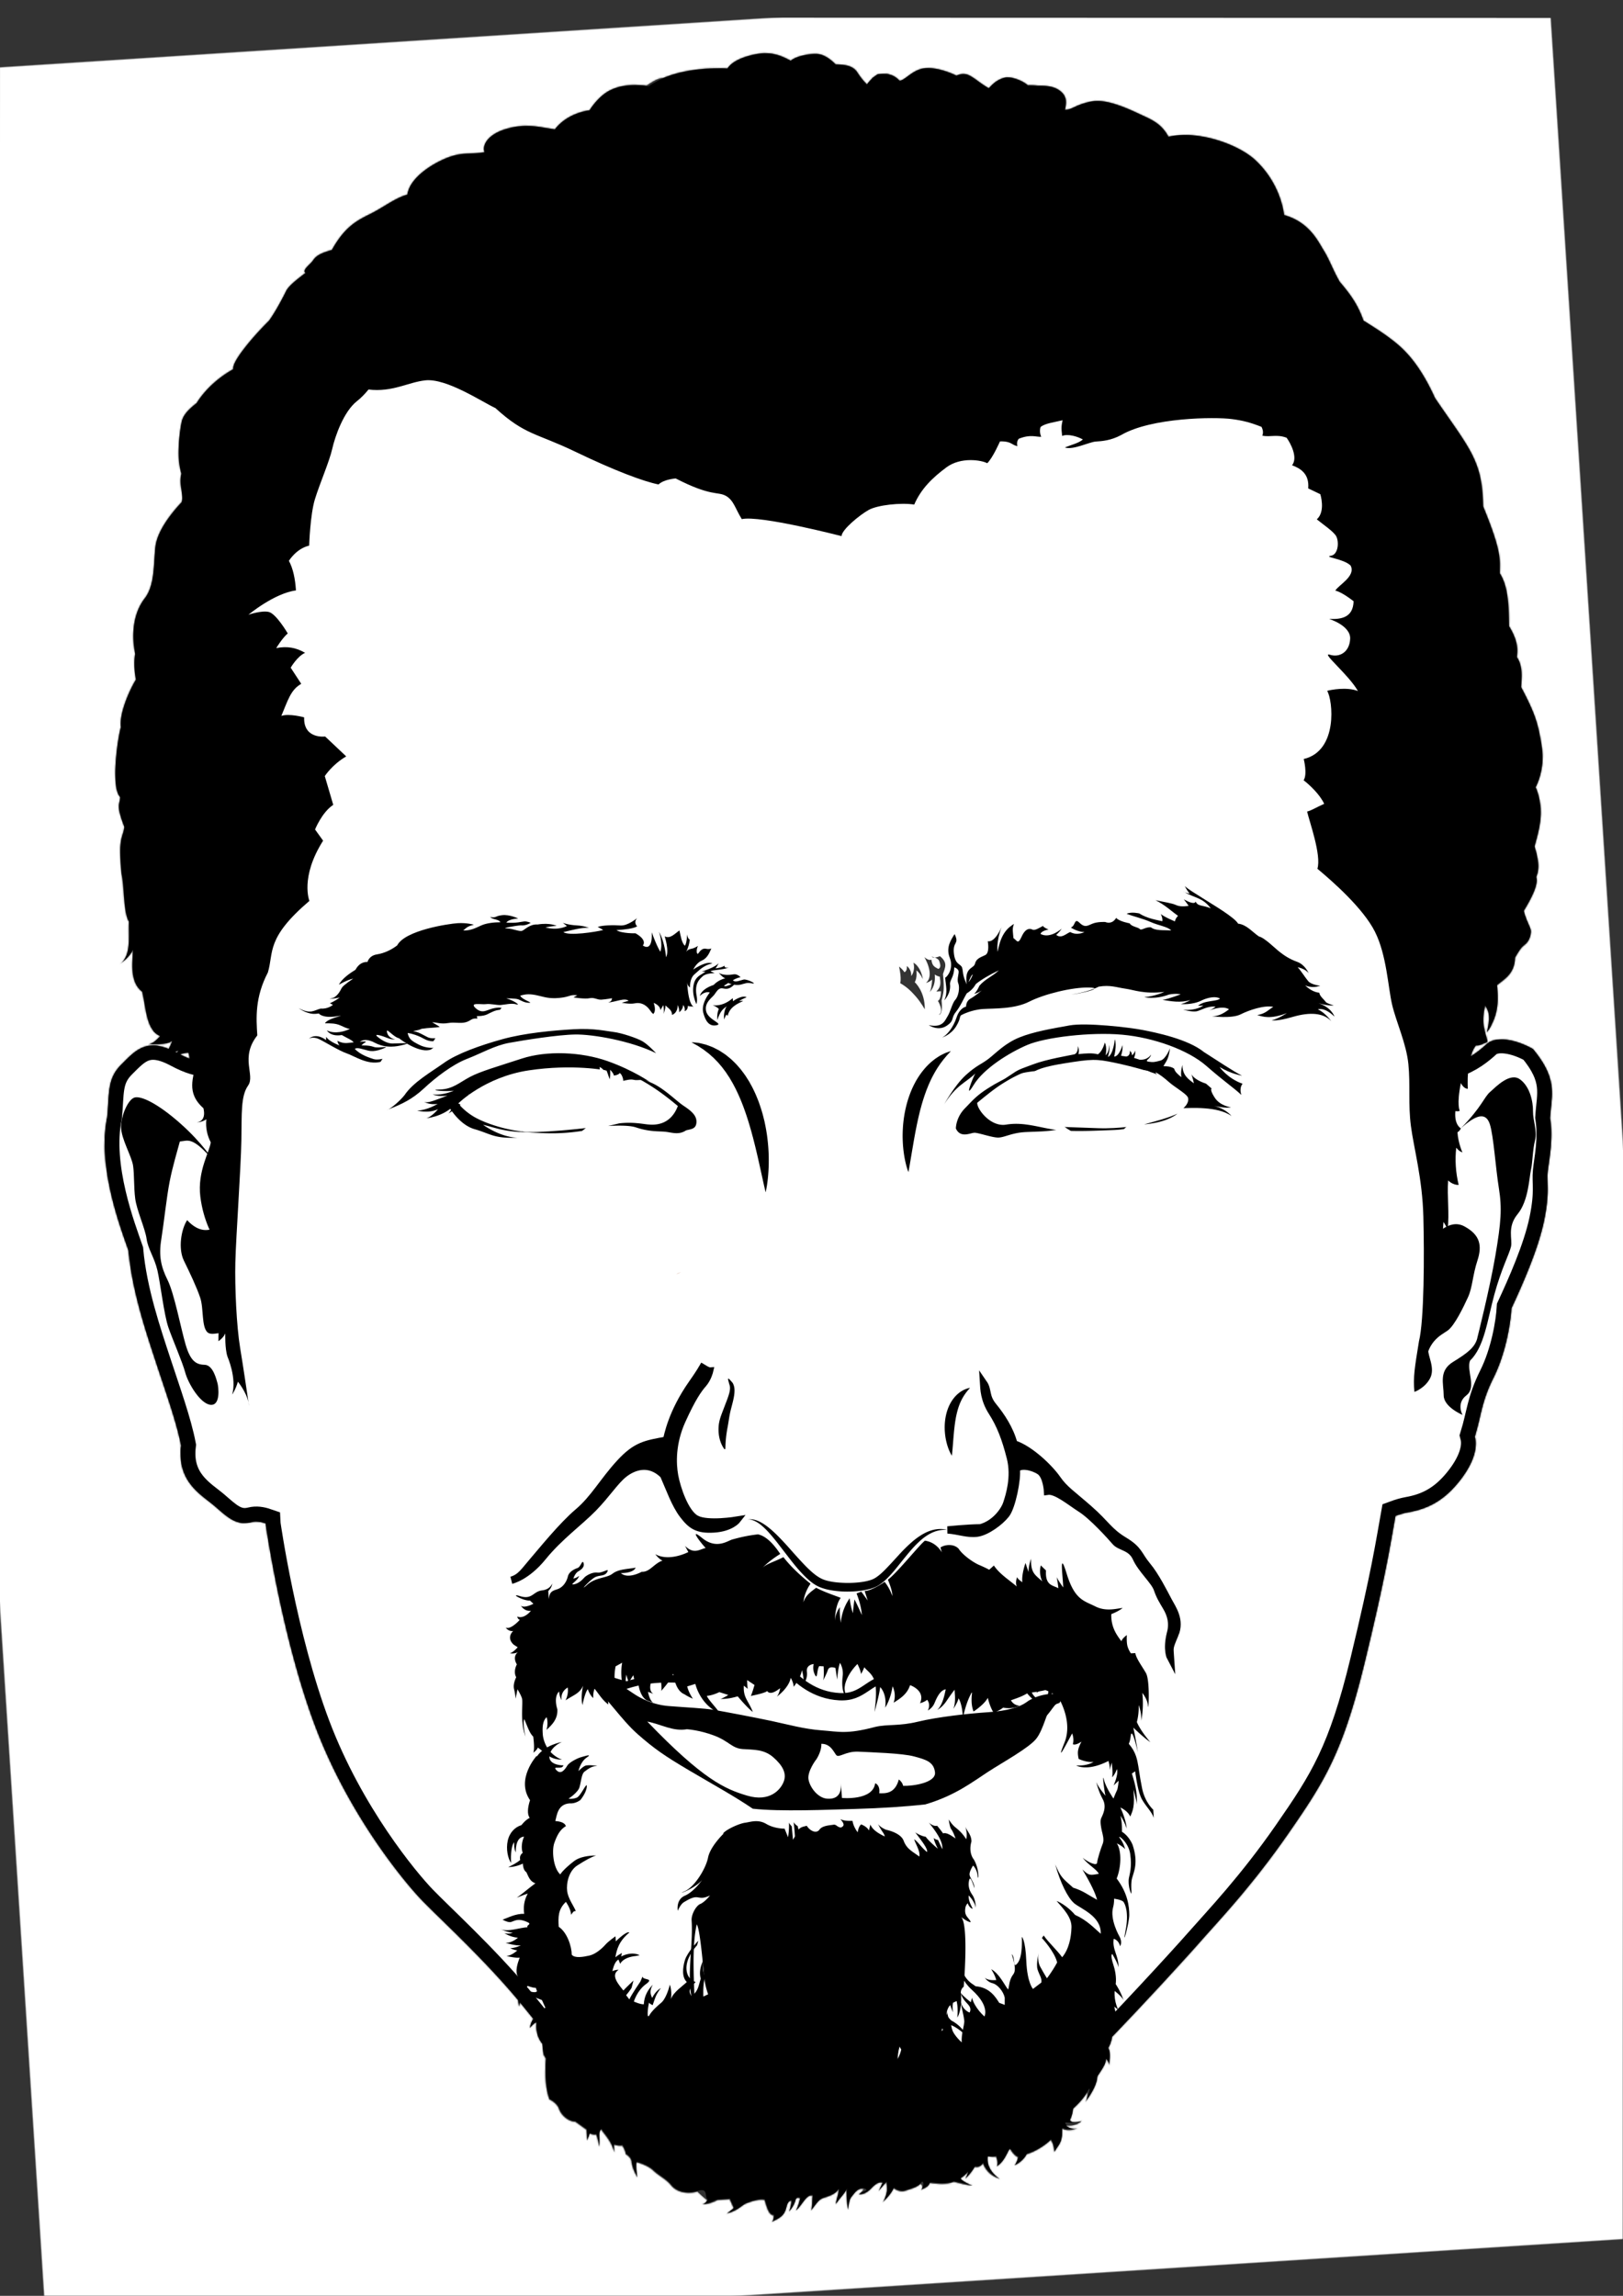 <?xml version="1.0"?>
<svg xmlns="http://www.w3.org/2000/svg" xmlns:xlink="http://www.w3.org/1999/xlink" width="744.094" height="1052.36" viewBox="0 0 744.094 1052.36">
  <rect x="0" y="0" width="744.094" height="1052.36" fill="#333333" stroke="none"/>
  <defs>
    <radialGradient r="145.08" gradientTransform="matrix(1 .004 -.004 .86 3.864 139.96)" cx="582.47" cy="1020.5" gradientUnits="userSpaceOnUse" id="n">
      <stop offset="0" stop-color="#925b3d"/>
      <stop offset=".289" stop-color="#a26245" stop-opacity=".913"/>
      <stop offset=".685" stop-color="#b2694c" stop-opacity=".794"/>
      <stop offset="1" stop-color="#b76c4f" stop-opacity=".7"/>
    </radialGradient>
    <radialGradient r="381.37" gradientTransform="matrix(.96 -.281 .311 1.059 -5.94 123.81)" cx="456.27" cy="78.507" gradientUnits="userSpaceOnUse" id="j">
      <stop offset="0" stop-color="#f6d6c4"/>
      <stop offset="1" stop-color="#f6d6c4" stop-opacity=".1"/>
    </radialGradient>
    <radialGradient xlink:href="#b" id="z" gradientUnits="userSpaceOnUse" gradientTransform="matrix(.67 .007 -.004 .359 -5.957 273.831)" cx="477.83" cy="852.66" r="1.199"/>
    <radialGradient xlink:href="#j" id="A" gradientUnits="userSpaceOnUse" gradientTransform="matrix(.63 -.23 .254 .695 -43.818 116.881)" cx="456.27" cy="78.507" r="381.37"/>
    <radialGradient r="257.34" gradientTransform="matrix(.997 .075 -.06 .805 52.399 104.23)" cx="767.38" cy="830.33" gradientUnits="userSpaceOnUse" id="h">
      <stop offset=".251" stop-color="#53311e" stop-opacity=".1"/>
      <stop offset="1" stop-color="#53311e"/>
    </radialGradient>
    <radialGradient r="295.07" gradientTransform="matrix(.997 .075 -.06 .805 50.009 129.1)" cx="379.57" cy="808.85" gradientUnits="userSpaceOnUse" id="i">
      <stop offset=".251" stop-color="#53311e" stop-opacity=".1"/>
      <stop offset="1" stop-color="#53311e"/>
    </radialGradient>
    <radialGradient xlink:href="#i" id="x" gradientUnits="userSpaceOnUse" gradientTransform="matrix(.67 .007 -.006 .541 -6.17 118.002)" cx="379.57" cy="808.85" r="295.07"/>
    <radialGradient xlink:href="#h" id="w" gradientUnits="userSpaceOnUse" gradientTransform="matrix(.67 .007 -.006 .541 -5.645 101.265)" cx="767.38" cy="830.33" r="257.34"/>
    <radialGradient r="481.14" cx="744.87" cy="1357.2" gradientUnits="userSpaceOnUse" id="d">
      <stop offset="0" stop-color="#946d4e"/>
      <stop offset="1" stop-color="#ca8e66"/>
    </radialGradient>
    <radialGradient r="149.73" gradientTransform="matrix(.999 .041 -.031 .766 24.244 145.85)" cx="755.28" cy="755.76" gradientUnits="userSpaceOnUse" id="e">
      <stop offset="0" stop-color="#643921"/>
      <stop offset="1" stop-color="#c47a57"/>
    </radialGradient>
    <radialGradient r="244.74" gradientTransform="matrix(.944 -.331 .497 1.417 -429.25 -284.82)" cx="265.46" cy="893.66" gradientUnits="userSpaceOnUse" id="f">
      <stop offset="0" stop-color="#946d4e" stop-opacity=".5"/>
      <stop offset="1" stop-color="#946d4e"/>
    </radialGradient>
    <radialGradient xlink:href="#a" id="p" gradientUnits="userSpaceOnUse" gradientTransform="matrix(.67 .007 -.004 .359 -7.237 264.834)" cx="490.92" cy="825.69" r=".272"/>
    <radialGradient xlink:href="#b" id="q" gradientUnits="userSpaceOnUse" gradientTransform="matrix(.67 .007 -.004 .359 -5.957 273.831)" cx="477.83" cy="852.66" r="1.199"/>
    <radialGradient xlink:href="#f" id="u" gradientUnits="userSpaceOnUse" gradientTransform="matrix(.617 -.262 .394 .926 -344.594 -138.136)" cx="265.46" cy="893.66" r="244.74"/>
    <radialGradient xlink:href="#e" id="t" gradientUnits="userSpaceOnUse" gradientTransform="matrix(.67 -.016 .012 .514 -22.678 130.318)" cx="755.28" cy="755.76" r="149.73"/>
    <radialGradient xlink:href="#d" id="s" gradientUnits="userSpaceOnUse" cx="744.87" cy="1357.2" r="481.14" gradientTransform="matrix(.669 -.043 .043 .669 -45.194 33.817)"/>
    <radialGradient xlink:href="#c" id="r" gradientUnits="userSpaceOnUse" gradientTransform="matrix(.67 .007 -.004 .359 -11.798 238.324)" cx="401.36" cy="725.58" r="154.79"/>
    <radialGradient xlink:href="#n" id="E" gradientUnits="userSpaceOnUse" gradientTransform="matrix(.669 -.04 .035 .576 -36.563 127.26)" cx="582.47" cy="1020.5" r="145.08"/>
    <radialGradient r="200.99" gradientTransform="matrix(.992 .125 -.2 1.581 155.25 -508.05)" cx="550.13" cy="755.82" gradientUnits="userSpaceOnUse" id="m">
      <stop offset="0" stop-color="#e8b59c"/>
      <stop offset=".201" stop-color="#e4b096"/>
      <stop offset=".459" stop-color="#daa086"/>
      <stop offset=".748" stop-color="#c9876c"/>
      <stop offset="1" stop-color="#b76c4f"/>
    </radialGradient>
    <radialGradient xlink:href="#m" id="D" gradientUnits="userSpaceOnUse" gradientTransform="matrix(.669 .041 -.065 1.066 36.694 -312.69)" cx="550.13" cy="755.82" r="200.99"/>
    <radialGradient r="97.306" gradientTransform="matrix(.997 .082 -.108 1.309 109.92 -357.63)" cx="580.73" cy="1002.4" gradientUnits="userSpaceOnUse" id="l">
      <stop offset="0" stop-opacity=".8"/>
      <stop offset="1" stop-opacity=".2"/>
    </radialGradient>
    <radialGradient xlink:href="#l" id="C" gradientUnits="userSpaceOnUse" gradientTransform="matrix(.67 .012 -.015 .88 12.874 -210.126)" cx="580.73" cy="1002.4" r="97.306"/>
    <radialGradient r=".616" gradientTransform="matrix(.998 .064 -.049 .762 45.565 209.01)" cx="178.4" cy="925.06" gradientUnits="userSpaceOnUse" id="o">
      <stop offset="0" stop-color="#130e09" stop-opacity=".2"/>
      <stop offset="1" stop-color="#130e09"/>
    </radialGradient>
    <radialGradient xlink:href="#o" id="F" gradientUnits="userSpaceOnUse" gradientTransform="matrix(.67 -0 0 .512 -5.69 171.64)" cx="178.4" cy="925.06" r=".616"/>
    <radialGradient id="a" gradientUnits="userSpaceOnUse" cy="825.69" cx="490.92" gradientTransform="matrix(.997 .074 -.04 .535 34.298 347.62)" r=".272">
      <stop offset="0" stop-color="#643921"/>
      <stop offset="1" stop-color="#c47a57"/>
    </radialGradient>
    <radialGradient id="b" gradientUnits="userSpaceOnUse" cy="852.66" cx="477.83" gradientTransform="matrix(.997 .074 -.04 .535 35.338 361.14)" r="1.199">
      <stop offset="0" stop-color="#643921"/>
      <stop offset="1" stop-color="#c47a57"/>
    </radialGradient>
    <radialGradient id="c" gradientUnits="userSpaceOnUse" cy="725.58" cx="401.36" gradientTransform="matrix(.997 .074 -.04 .535 30.057 307.71)" r="154.79">
      <stop offset="0" stop-color="#643921"/>
      <stop offset="1" stop-color="#c47a57"/>
    </radialGradient>
    <radialGradient xlink:href="#a" id="y" gradientUnits="userSpaceOnUse" gradientTransform="matrix(.67 .007 -.004 .359 -7.237 264.834)" cx="490.92" cy="825.69" r=".272"/>
    <linearGradient x1="734.33" y1="777.01" x2="791.5" gradientUnits="userSpaceOnUse" y2="777.01" id="k">
      <stop offset="0" stop-color="#fff" stop-opacity=".3"/>
      <stop offset=".502" stop-color="#fff"/>
      <stop offset="1" stop-color="#fff" stop-opacity=".4"/>
    </linearGradient>
    <linearGradient xlink:href="#g" id="v" gradientUnits="userSpaceOnUse" x1="338.54" y1="667.58" x2="839.25" y2="667.58" gradientTransform="matrix(.669 -.043 .043 .669 -45.194 33.817)"/>
    <linearGradient x1="338.54" y1="667.58" x2="839.25" gradientUnits="userSpaceOnUse" y2="667.58" id="g">
      <stop offset="0" stop-color="#bd7255"/>
      <stop offset=".537" stop-color="#bd7255" stop-opacity=".5"/>
      <stop offset="1" stop-color="#bd7255"/>
    </linearGradient>
    <linearGradient xlink:href="#k" id="B" gradientUnits="userSpaceOnUse" x1="734.33" y1="777.01" x2="791.5" y2="777.01" gradientTransform="matrix(.669 -.043 .043 .669 -45.194 33.817)"/>
  </defs>
  <path stroke-miterlimit="10" d="M702.762 480.487c-7.898-4.414-16.96-6.068-21.188-2.213-2.985 2.722-7.888 6.904-14.926 9.099 1.353-6.999 1.906-12.787 2.7-18.16 1.401-9.493 22.82-83.411 10.322-162.527-12.498-79.116-54.682-139.523-126.855-185.905-72.173-46.381-107.603-63.57-195.133-56.573-87.53 6.997-176.483 33.563-218.12 96.027-41.635 62.463-69.44 120.675-61.948 205.487 5.615 63.552 12.693 97.217 17.16 121.04-3.306.044-7.445-1.03-13.357-4.2-13.967-7.487-18.961-1.462-25.692 5.241-6.733 6.708-5.41 13.339-6.502 24.155-4.802 22.698 6.463 51.522 9.772 61.158 1.655 18.699 8.273 37.972 12.733 51.564 4.46 13.593 9.365 27.156 11.394 37.77-2.05 16.702 9.53 22.67 15.354 27.667 5.823 4.997 9.865 9.213 16.913 7.415 2.068-.528 4.348-.179 6.537.573l.03.57s7.382 51.91 22.768 92.556c15.386 40.646 40.869 71.238 48.788 79.458 7.918 8.22 27.898 26.406 43.909 45.52 16.01 19.115 44.19 60.278 92.908 65.863 35.211 4.442 36.462 3.018 43.906 3.88 7.443.863 22.503 5.263 41.187 3.384 18.684-1.878 55.6-2.248 84.356-45.746 14.52-14.37 41.508-43.65 50.266-53.618 8.76-9.968 23.86-25.72 40.45-49.626 16.59-23.907 25.133-37.22 35.205-78.839 9.64-39.83 11.714-53.951 14.047-67.006 1.976-.724 4.004-1.33 5.92-1.67 7.968-1.41 14.93-4.545 21.603-12.14 6.673-7.596 10.613-15.999 8.843-22.6 2.962-9.595 3.004-15.866 8.556-26.97 5.552-11.105 7.809-24.684 8.24-31.875 4.717-10.155 12.152-26.755 14.884-39.915 2.731-13.161 1.134-17.088 1.68-22.496.547-5.408 2.646-14.5 1.092-24.697.646-10.788 3.826-17.71-7.826-31.732z" fill="#fff" stroke="#000" stroke-width="13.404"/>
  <path d="M435.945 481.804l-.477.539-1.374 1.473-.885 1.068c-.314.389-.673.76-1.005 1.244-.34.466-.715.94-1.096 1.442l-1.112 1.652a49.7 49.7 0 00-2.231 3.81c-.737 1.37-1.421 2.862-2.095 4.414l-.963 2.393c-.294.824-.59 1.658-.888 2.499-.545 1.703-1.117 3.43-1.565 5.208-.517 1.755-.903 3.558-1.329 5.326-.106.442-.185.89-.28 1.333-.097.441-.205.879-.292 1.319l-.517 2.61a267.22 267.22 0 00-.918 4.997l-.776 4.537-1.169 6.912-.353 1.974c-.098.47-.142.714-.142.714s-.1-.232-.253-.675c-.147-.443-.379-1.094-.608-1.934-.47-1.677-1.009-4.105-1.37-7.06-.096-.739-.153-1.51-.235-2.31-.056-.8-.107-1.628-.14-2.482a58.148 58.148 0 01.052-5.38 56.018 56.018 0 011.856-11.636 49.592 49.592 0 011.957-5.74c.377-.932.815-1.836 1.237-2.726.47-.875.902-1.751 1.412-2.572a35.343 35.343 0 013.218-4.544 30.745 30.745 0 013.5-3.552c.605-.484 1.173-.952 1.727-1.373.591-.387 1.139-.758 1.666-1.084.51-.338 1.046-.61 1.531-.85.485-.242.923-.461 1.322-.644.803-.322 1.464-.516 1.9-.674.461-.151.698-.227.698-.227zM316.965 477.722l.944.077c.61.076 1.515.116 2.646.303.568.123 1.2.277 1.898.448.35.09.715.181 1.094.278.37.112.734.26 1.124.397.388.139.786.29 1.197.449.406.168.85.3 1.256.521.833.41 1.702.868 2.62 1.343.866.546 1.757 1.142 2.694 1.757.88.672 1.768 1.407 2.688 2.161.853.812 1.744 1.65 2.595 2.555.412.461.83.93 1.24 1.414l.622.726c.2.25.386.507.581.763.78 1.021 1.567 2.072 2.249 3.196.353.556.72 1.112 1.066 1.68l.961 1.752c.663 1.17 1.22 2.386 1.792 3.61.546 1.23 1.043 2.482 1.543 3.733.895 2.533 1.742 5.079 2.338 7.633.153.637.332 1.266.46 1.9.13.636.257 1.269.383 1.896.257 1.256.452 2.502.643 3.728.342 2.455.59 4.834.715 7.093.142 2.258.156 4.395.132 6.362a80.299 80.299 0 01-.283 5.36 66.704 66.704 0 01-.482 4.112c-.161 1.136-.35 2.024-.455 2.629l-.179.927s-.104-.317-.244-.917c-.135-.6-.361-1.476-.603-2.587l-2.006-9.105c-.423-1.864-.861-3.878-1.374-5.987-.483-2.115-1.058-4.32-1.63-6.593-.335-1.124-.601-2.283-.943-3.433-.343-1.15-.663-2.32-1.028-3.481a122.275 122.275 0 00-2.348-6.96c-.857-2.289-1.785-4.545-2.802-6.696l-.767-1.605c-.262-.527-.543-1.037-.811-1.554-.519-1.048-1.13-2.007-1.689-2.988-.142-.242-.279-.49-.426-.727l-.463-.687c-.31-.455-.607-.914-.9-1.371-.607-.898-1.283-1.701-1.879-2.555-.669-.787-1.32-1.553-1.948-2.295-.676-.693-1.344-1.36-1.974-2.03-.677-.603-1.34-1.173-1.964-1.746-.63-.56-1.299-.989-1.89-1.473-.302-.229-.59-.47-.88-.67l-.851-.55-1.527-1.011-2.317-1.302c-.519-.342-.798-.506-.798-.506zM444.707 636.181s-.357.448-1.02 1.169c-.285.395-.643.798-1.007 1.318-.177.267-.376.533-.575.818-.182.294-.372.605-.57.928a22.302 22.302 0 00-1.1 2.126c-.354.76-.66 1.59-.963 2.446l-.413 1.327c-.108.463-.25.914-.36 1.386-.111.47-.219.943-.315 1.428-.108.479-.198.967-.271 1.46-.19.977-.303 1.976-.444 2.961-.104.992-.232 1.973-.314 2.936-.183 1.921-.324 3.752-.448 5.346-.067.803-.129 1.54-.182 2.193l-.159 1.72c-.1.965-.17 1.534-.17 1.534s-.319-.477-.757-1.364c-.435-.886-.972-2.186-1.436-3.8a29.35 29.35 0 01-.62-2.64 28.832 28.832 0 01-.387-3.012 27.224 27.224 0 01-.063-3.274c.047-1.122.168-2.262.36-3.4.198-1.136.479-2.27.846-3.362a19.336 19.336 0 011.345-3.126 16.994 16.994 0 011.793-2.662c.65-.79 1.353-1.462 2.039-2.022.358-.265.687-.528 1.019-.75.35-.206.671-.404.982-.573.624-.342 1.23-.56 1.686-.742.955-.284 1.52-.394 1.52-.394zM334.098 631.921l.27.28c.18.179.433.448.741.799.295.373.74.687 1.058 1.425.31.688.522 1.523.566 2.402.095 1.767-.253 3.682-.72 5.617-.464 1.942-1.058 3.929-1.447 5.927-.201.996-.341 1.994-.5 2.955a109.52 109.52 0 01-.471 2.79 78.772 78.772 0 00-.443 2.584 54.286 54.286 0 00-.298 2.35 50.472 50.472 0 00-.253 3.67l-.044 1.082-.021.394-.383.122s-.358-.431-.845-1.276a14.642 14.642 0 01-1.439-3.771c-.387-1.637-.557-3.625-.374-5.704.089-1.04.303-2.092.594-3.129.288-1.039.679-2.054 1.055-3.057l2.195-5.744c.658-1.79 1.215-3.445 1.319-4.813.059-.683.014-1.278-.118-1.779-.16-.437-.32-1.058-.439-1.496-.127-.449-.215-.809-.268-1.057l-.087-.378.35-.19zM231.224 491.004c-1.955 6.211-3.457 17.957 8.014 27.693 1.625.212 3.288.38 4.988.475 7.413.416 13.326.63 22.61-.765 5.58-3.86 15.305-16.127 6.356-31.668-14.84-3.904-32.728.723-41.97 4.262z"/>
  <g transform="matrix(.669 -.043 .043 .669 -45.194 33.814)" fill="#fff">
    <circle cy="707.42" cx="392.92" r="1.583"/>
    <path d="M387 708.17c.945 1.077 1.334 2.5 0 2.833.666 1.5-.333 3-1.5 3.334-1.167.333-2.666 0-3.5-1.167-1 0-1.834.26-2.167-1.537-.333-1.796 2.167-2.13 2.667-1.296-.5-1.834.24-2.167 1.37-2.917 1.13-.75 2.42-.04 3.13.77zM382.5 723.17s2.5.833 2.833 2c.333 1.167-4 2-4 4.5-.5-1.5-.99-5.67 1.17-6.5zM387.86 738.67s-1.361 4.666 1.306 6.333c.834-2.667.168-3.167 1.334-4 1.166-.833 3.321 1.167 4.827-.5 1.506-1.667-1.327-2.667-.827-4 .5-1.333 2.667 1.167 3.5 0 1 .5 2.505 0 2.419-1.833-.086-1.833-1.919-2.5-2.919-1.667-1.334-1.5-3-4.5-7.167-3.333-.333-1.167-2.474-1.667-2.82 0-1.68.667-3.349 1.5-3.681 3.667-.332 2.167 1.56 5.66 4.03 5.33zM380.9 721.17s-.795.5-1.098 2c-1.137 1.333-1.97 0-2.47-1-.5-1-1.833-1-1.833-1s2.7-2.47 5.4 0z"/>
  </g>
  <path d="M485.554 486.122c-2.037.285-4.538.965-7.156 1.843-1.333 8.182-1.344 22.628 12.56 30.415 6.362.175 13.242-.16 17.312-.312 2.74-.103 4.533-.145 7.004-.535 4.396-3.63 15.273-14.4 7.457-30.028a54.832 54.832 0 00-6.627-1.51c-14.77-2.41-23.902-.813-30.558.12z"/>
  <g transform="matrix(.669 -.043 .043 .669 -45.194 33.814)" fill="#fff">
    <circle cy="730.42" cx="762.92" r="1.583"/>
    <path d="M757 731.17c.945 1.077 1.334 2.5 0 2.833.666 1.5-.333 3-1.5 3.333-1.167.333-2.666 0-3.5-1.167-1 0-1.834.259-2.167-1.537-.333-1.796 2.167-2.13 2.667-1.296-.5-1.833.24-2.167 1.37-2.917 1.13-.75 2.42-.04 3.13.77zM752.5 746.17s2.5.833 2.833 2c.333 1.167-4 2-4 4.5-.5-1.5-.99-5.67 1.17-6.5zM757.86 761.67s-1.361 4.666 1.306 6.333c.834-2.667.168-3.167 1.334-4 1.166-.833 3.321 1.167 4.827-.5 1.506-1.667-1.327-2.667-.827-4 .5-1.333 2.667 1.167 3.5 0 1 .5 2.505 0 2.419-1.833-.086-1.833-1.919-2.5-2.919-1.667-1.334-1.5-3-4.5-7.167-3.333-.333-1.167-2.474-1.667-2.82 0-1.68.667-3.349 1.5-3.681 3.667-.332 2.167 1.56 5.66 4.03 5.33zM750.9 744.17s-.795.5-1.098 2c-1.137 1.333-1.97 0-2.47-1-.5-1-1.833-1-1.833-1s2.7-2.47 5.4 0z"/>
  </g>
  <path d="M97.801 531.988s-4.879-7.95-15.208-17.087c-10.328-9.135-17.945-12.676-20.911-11.813-2.967.864-6.183 8.253-6.176 13.56.007 5.308 4.894 13.387 5.51 17.713.615 4.326.291 9.72.971 15.049.68 5.329 4.586 13.808 5.223 18.468.637 4.66 3.571 8.5 4.963 14.455 1.392 5.954 2.99 20.291 5.05 26.203 2.062 5.911 6.388 15.706 7.716 20.657 1.327 4.952 6.978 14.462 11.699 14.76 4.72.3 3.468-8.687 3.048-10.003-.421-1.316-1.878-8.274-5.913-8.35-4.034-.075-6.505-1.93-8.652-9.18-2.147-7.248-5.212-23.505-8.298-29.686-3.086-6.181-4.078-11.154-2.882-18.62 1.197-7.465 2.43-19.298 3.824-26.44 1.394-7.142 3.614-14.337 4.693-18.436 3.678-.238 5.533-2.709 15.34 8.747z"/>
  <path d="M105.085 556.367s-8.457 14.65-19.288 2.925c-2.751 4.207-4.196 13.032-1.488 18.566 2.708 5.534 5.816 12.05 7.477 16.979 1.662 4.93.53 13.398 3.378 15.9 2.848 2.503 10.529-3.366 11.36 4.304-.347-15.76-1.44-58.674-1.44-58.674zM677.29 613.32s5.708-22.543 8.304-37.816c2.595-15.274 3.083-21.574 1.587-30.88-1.497-9.306-2.414-23.848-4.103-29.199-1.688-5.351-5.701-5.092-13.317 1.78 9.762-10.033 10.506-14.11 13.365-16.646 2.858-2.535 9.15-9.098 13.728-5.812 4.578 3.287 6.035 10.244 5.981 14.613-.053 4.37 2.04 8.936.924 13.373-1.117 4.438-1.084 10.144-1.871 13.553-.787 3.41-1.1 14.175-6.083 20.206-4.983 6.03-2.275 11.565-3.062 14.974-.788 3.409-4.39 10.022-7.647 21.985-3.257 11.964-4.508 23.798-11.141 30.271-1.726 4.477 3.14 12.222-1.66 15.89-4.8 3.669-1.773 8.956-1.773 8.956s-8.626-3.58-8.637-8.952c-.012-5.372-2.407-11.262 4.378-15.394s10.039-6.794 11.05-10.902z"/>
  <path d="M657.17 567.385s6.821-9.172 14.124-5.278c7.304 3.894 8.297 8.867 6.054 15.728-2.244 6.861-2.233 12.233-4.293 16.732-2.06 4.499-6.202 13.161-9.416 15.384-3.215 2.222-9.752 4.995-10.312 17.12-1.1-6.645-.636-15.053 1.401-25.1 2.038-10.045 2.34-20.138 2.44-34.584z"/>
  <path d="M319.054 564.76c-.17.076-.33.152-.51.23.165-.058.341-.137.51-.228z" fill="url(#y)" transform="translate(0 -.002)"/>
  <path d="M312.234 583.011c-.705.332-1.429.688-2.193 1.09.685-.205 1.42-.575 2.193-1.088z" fill="url(#z)" transform="translate(0 -.002)"/>
  <path d="M446.67 519.24c1.787-.066 7.29 1.942 10.44 2.185 3.15.244 6.35-2.201 13.27-2.51 6.92-.308 8.046-.21 12.708-.82.347-.046.75-.1 1.192-.157a38.018 38.018 0 01-2.4-.351c-7.476-1.364-13.475-3.254-20.619-2.073-7.143 1.18-13.39-7.148-13.24-10.012 7.972-6.56 10.227-8.048 14.757-10.692 2.657-1.55 7.74-3.948 12.833-5.856-8.817 2.338-15.779 5.84-20.06 8.338-7.443 4.35-8.985 6.464-13.187 10.765s-4.125 9.221-4.125 9.221c2.068 4.568 6.646 2.036 8.435 1.967zM524.539 515.398c8.323-.732 12.811-3.01 15.297-4.897-2.28 1.01-5.125 2.055-8.687 3.065a403.32 403.32 0 01-6.611 1.831zM543.831 499.236c.835.784 1.693 1.59 2.515 2.41-.559-.636-1.369-1.43-2.513-2.41zM243.782 487.13c-.235.1-.463.194-.696.292 6.494-1.502 14.033-2.518 21.392-2.043-7.285-1.007-14.601-.836-20.7 1.747zM237.941 521.478c-.16.008-.311.012-.468.019.302 0 .469-.017.469-.017zM314.513 518.158c2.141-.642 4.671-.47 4.79-3.835.118-3.366-3.043-5.513-6.204-7.66-3.161-2.146-9.09-8.143-14.78-10.462-1.96-.799-6.821-3.066-13.117-5.37 12.152 5.135 20.38 11.836 25.567 16.151-3.586 9.467-11.532 8.637-13.753 8.444-2.221-.192-6.937-1.23-13.102-.497-1.809.438-3.513.834-5.135 1.196 5.644-.3 10.182-.214 12.81.66 6.349 2.108 10.351 1.681 13.393 1.988 3.042.308 6.15 1.618 9.531-.615zM222.1 495.617c-7.237 2.868-12.876 5.583-17.366 9.873 0 0 4.931 9.81 12.806 12.088 7.766 2.248 8.774 4.365 19.932 3.919-1.692.016-7.841-.356-15.999-5.895 4.984 1.038 9.484 3.32 20.248 3.374-10.072-.948-18.789-4.033-23.45-6.526-5.043-2.696-7.788-6.213-7.788-6.213 3.973-5.972 7.978-8.541 11.625-10.617z"/>
  <path d="M300.81 482.782s-3.665-3.965-6.256-5.476c-2.59-1.512-9.794-3.868-13.177-4.254-3.383-.386-8.992-1.813-18.399-1.26-9.407.551-22.318 1.695-32.655 4.558-10.338 2.863-20.933 6.682-26.771 10.865-5.838 4.183-14.05 8.746-18.136 14.832-1.863 2.359-6.306 6.357-8.072 6.742 6.993-2.643 11.767-4.99 17.046-9.908 5.279-4.918 12.952-10.888 19.723-13.514 6.771-2.626 12.592-6.103 19.34-7.339 6.748-1.235 22.238-3.717 30.3-3.833 8.062-.117 25.5 2.9 37.064 8.587zM432.837 506.264s4.816-8.762 9.89-13.4c5.073-4.637 7.292-5.004 10.699-7.69 3.408-2.681 7.385-6.969 13.93-9.63 6.544-2.661 15.208-4.096 22.94-5.5 7.732-1.405 27.477.9 33.538 2.076 6.06 1.176 20.806 4.174 28.13 10.12 5.368 3.388 14.028 9.219 17.49 10.837 0 0-4.973-.748-10.33-3.984 0 0 3.699 5.292 10.57 7.68 0 0-1.685 1.646-.564 5.13-3.576-3.375-7.78-6.063-16.086-13.338-8.305-7.274-24.12-12.969-38.532-14.276-14.413-1.308-35.297 1.16-43.575 4.717-8.277 3.557-19.903 10.741-24.56 18.347-4.658 7.606-.265-3.648.764-5.281-4.423 4.315-8.64 5.145-14.316 14.19zM408.403 769.022s-12.383 9.307-23.617 8.69c-11.234-.618-19.275-7.262-24.137-13.217-12.37 2.59-29.14 6.36-39.928 5.713-10.788-.647-21.158-1.768-33.442 2.16-9.09-2.1-13.333-5.407-17.59-1.998 8.544 7.508 15.032 17.834 22.626 24.508 7.595 6.673 12.284 9.953 23.921 16.813 11.637 6.86 20.454 11.662 28.883 17.387 12.63 1.423 34.506.457 46.574.126 12.068-.332 23.661-1.08 32.55-2.103 13.62-4.014 21.719-10.357 28.593-14.83 6.875-4.475 18.985-11.078 22.293-15.321 3.308-4.244 4.991-12.86 6.688-14.313 1.696-1.452 3.898-2.042 3.898-2.042s3.753-4.272-6.316-7.651c-9.694 2.416-25.358 2.532-33.499 1.267-8.14-1.264-26.817-6.327-37.492-5.234z"/>
  <path d="M486.392 778.491c-.097-1.54-1.45-3.669-6.991-5.529-9.695 2.417-25.358 2.533-33.5 1.268-8.14-1.265-26.825-6.327-37.497-5.19-10.673 1.138-12.384 9.308-23.618 8.69-11.233-.617-19.274-7.261-24.136-13.216-12.37 2.59-29.14 6.359-39.929 5.712-10.787-.646-21.158-1.767-33.441 2.16-8.869-2.047-13.124-5.241-17.28-2.231 2.372-.213 4.836-.185 6.644.456 4.811 1.704 9.485 4.76 12.765 7.01 3.28 2.252 9.307 5.444 16.96 6.07 7.651.625 16.18.97 20.935 1.782 4.753.812 18.806 3.487 26.07 5.032 7.264 1.546 15.016 3.73 23.114 4.327s11.766 1.927 25.193-1.627c5.293-1.237 10.731-.244 19.548-2.381 8.816-2.137 22.82-3.713 31.96-4.304 9.14-.59 15.081-2.54 18.173-4.755 2.718-2.124 8.505-4.445 15.016-3.455z" stroke-miterlimit="10" fill="#fff" stroke="#000" stroke-width="3.351"/>
  <path d="M504.707 769.652c-1.64-4.595-5.243-8.392-17.552-6.59-4.643 4.233-13.51 8.295-23.788 11.875 5.73-.221 11.526-.847 16.033-1.97 5.542 1.86 6.894 3.99 6.991 5.529-6.51-1.01-12.296 1.314-15.03 3.273-3.092 2.214-9.034 4.165-18.174 4.755-9.14.59-23.143 2.167-31.96 4.304-8.817 2.137-14.254 1.144-19.547 2.381-13.428 3.554-17.095 2.224-25.193 1.628-8.099-.597-15.85-2.782-23.115-4.328-7.264-1.545-21.316-4.22-26.07-5.032-4.754-.812-13.284-1.157-20.936-1.782-7.651-.625-13.679-3.818-16.958-6.069-3.213-2.205-7.765-5.174-12.471-6.897a45.508 45.508 0 01-1.121-.352c-.01 0-.019-.006-.027-.006 2.597 15.947 8.326 8.491 12.274 10.699 3.244-1.776 4.962.575 7.279 1.768 2.316 1.194 9.147 2.991 14.78 3.523 5.63.533 15.095 1.488 20.992 2.674 5.898 1.187 8.66 2.351 12.716 2.76 4.056.41 7.371-.252 14.44 1.754 7.07 2.007 12.702 2.538 22.137 3.048 9.436.51 17.85-.93 24.524-1.584 6.674-.655 7.832-.058 17.447-.231 9.616-.174 15.174-.757 20.288-1.31 5.114-.555 16.175-2.613 18.809-3.425 2.633-.813 8.44-1.022 12.928-.864 4.487.158 6.856-4.809 9.358-7.657 2.503-2.848 10.176-5.358 14.678-4.978 4.502.381 7.918-2.19 6.278-6.786z"/>
  <path d="M314.922 792.656s5.587.311 12.47 2.889c6.883 2.578 8.102 5.857 13.161 6.202 5.06.345 9.742.042 14.014 3.796 4.272 3.754 6.182 7.324 4.747 11.11-1.434 3.787-6.44 9.484-16.71 6.453-10.27-3.03-20.292-7.42-45.85-33.977 6.462 1.261 11.663 4.62 18.167 3.527zM374.115 806.631s-4.024 5.297-3.452 8.954c.572 3.657 4.24 8.457 8.297 8.867 4.056.41 6.97-1.278 6.596-7.052l.436 6.747s14.194 1.397 15.236-6.73c1.604.568 2.18 2.546 1.864 4.58 2.69.05 7.189.388 8.995-6.311 0 0 1.64 1.148 1.979 2.917 4.487.157 15.132-1.417 14.6-6.2-.534-4.783-4.18-5.842-9.647-7.302-5.467-1.46-19.598-1.869-25.438-2.163-5.839-.295-8.982 3.043-10.197 1.554-1.216-1.489-2.575-5.207-6.826-5.156.147 2.274-1.002 5.169-2.433 7.343z" fill="#fff"/>
  <path d="M246.055 804.828s-9.72 10.696-3.052 20.34c-1.122 3.43-1.366 6.58-.15 8.07-2.158 1.257-2.978 2.43-3.812 3.38-2.855.855-5.386 3.257-6.256 7.12-.87 3.862.086 8.278 1.554 10.198-.26-4.013.15-8.07 1.401-9.494 0 0-.259 2.928.749 4.653 0 0-.456-6.967 3.785-7.213-.981 2.107-1.463 5.048-.636 7.457 0 0-1.726 1.008-1.136 3.208-1.265 1.202-4.088 2.726-5.503 3.266 0 0 2.821.266 6.733-1.554 0 0-.041 2.913 1.595 3.927 1.319 3.048 2.074 4.343 4.138 5.105-2.143 1.482-5.746 4.626-8.529 6.596 0 0 3.044-1.317 5.025-1.892-1.802 3.25-2.047 6.4-1.636 9.284-3.82-.2-7.494 1.828-9.903 2.655 0 0 1.632 1.014 3.208 1.136 1.575.122 2.894-1.978 7.078-.457 4.184 1.52.38 1.542 1.135 2.837-3.136-.022-9.026 2.373-12.485.806 0 0 3.46 1.567 5.703 1.647 0 0-1.295.755-3.79.244 0 0 2.804 1.834 6.177 2.064 0 0-2.53 2.402-5.667 2.381 0 0 5.02 1.466 7.012 1.114 0 0-2.382 1.245-4.84 1.306 0 0 1.166.723 3.201 1.038 0 0-2.531 2.402-4.984 2.56 0 0 4.546 1.051 6.092.727-.957 2.524-2.273 6.416-.777 8.781 0 0-.761 2.064-4.803 1.877 0 0 3.653 1.107 6.343 1.158 0 0-2.316 5.746-.675 10.342 0 0-.055-6.042 3.604-9.188 0 0 2.357.967 3.695.88l.547 1.532s-.388 1.178-4.098-.183c-.469 2.27 4.3 3.305 6.378 4.29l1.568 3.48s-6.181 3.087-6.866 8.951c-.684 5.865 1.487-2.11 3.019-2.658 0 0-.992 5.437 2.654 9.903 0 0-.452 3.388.554 5.114l1.007 1.725c-.338 5.171-.517 12.794 1.656 18.699 0 0 3.46 1.567 4.427 4.415.968 2.848 4.29 5.768 7.426 5.79l5.164 3.696.316 4.904 1.136-3.208s1.396.805 2.942.482c.798 1.963 1.136 3.733 1.251 5.516.719-2.733-.446-6.911 1.057-7.904 1.259 2.158 4.58 5.077 6.056 10.579l-.23-3.567s2.064.762 3.833.424c0 0 1.482 2.143 1.597 3.926 0 0 2.553 1.403 2.697 3.632.144 2.23 1.698 5.487 2.69 6.99.993 1.504-.942-4.192-.446-6.911 0 0 5.005 1.244 7.63 3.76 2.626 2.517 5.847 3.876 8.279 6.854 2.431 2.977 6.99 4.25 12.047 2.804 5.056-1.446 2.862 2.725 4.509 3.962 0 0-.776 1.841-2.56 1.957 4.027-.036 5.696-1.936 7.256-2.037l5.573-.36 1.834 4.136s-2.337 1.942-3.2 2.445c5.07-1.223 6.919-3.805 8.882-4.603 1.963-.799 5.904-2.173 8.4-1.662.784 1.74 1.576 7.061 4.266 7.112 0 0 .144 2.23-.928 2.97 4.135-1.834 5.846-3.064 6.731-6.703.885-3.639 2.28-2.834 2.28-2.834s-.079 2.244-1.035 4.768c-.957 2.525 2.294-2.61 2.819-4.883.524-2.272 2.171-1.035 2.171-1.035s-.675 3.401-1.883 5.494c2.768-2.194 4.875-7.702 7.622-6.76-.259 2.926-.1 5.379-.683 6.76 2.071-2.597 3.28-4.69 5.02-5.474 1.74-.784 5.947-1.503 7.558-4.294.338 1.77-1.243 5.005-1.128 6.79 1.82-3.028 5.17-5.93 4.868-7.479 0 0-.344 5.395.648 10.033 0 0 .403-4.505 1.446-5.691s3.056-4.675 5.803-3.733c2.747.942-.805 1.396-2.309 2.388 0 0 2.51.734 5.861-2.841 3.352-3.575 4.999-2.338 4.999-2.338l-1.776 3.697s2.28-2.833 3.545-4.035c.353 1.992.26 4.013.26 4.013s-.648 3.847-2.122 5.286c4.437-4.092 5.17-6.602 5.17-6.602s2.597 2.07 5.229 1.229c2.632-.842 5.933-1.727 7.17-3.373 1.237-1.647 1.661 1.46.187 2.898 3.272-1.33 3.452-2.014 4.049-3.172 3.387.453 7.666.847 10.939-.483 3.401.676 5.242 1.453 8.615 1.683 0 0-3.891-1.316-5.581-3.222 1.726-1.007 3.395-2.906 3.395-2.906s.223.616-1.15 2.985c2.545-2.179 4.35-5.43 4.35-5.43s2.286.748 3.703-1.583c1.036 2.172 2.59 5.43 7.847 7.105 0 0-6.502-3.61-5.596-10.384 2.035.316 3.813.201 3.813.201s1.31 3.05.288 4.46c3.026-1.764 4.37-5.209 5.967-8.222 1.496 2.366 2.698 3.631 3.841 4.005-.33 1.813-.942 2.748-1.553 3.683 2.617-1.065 4.703-3.437 5.494-5.056 4.178-1.166 8.896-4.38 10.996-6.531 1.215 1.488 1.611 4.15 1.697 5.487 2.014-3.488 3.769-4.049 3.56-10.752 2.567 1.625 7.163-.015 7.163-.015s-3.301.885-5.466-1.438 4.308.841 7.256-2.036c0 0-4.372 1.626-5.394-.323 1.194-2.316 1.452-5.242 1.452-5.242s4.452-3.87 6.451-7.581c1.999-3.711.575 1.978-.827 4.53 3.085-4.228 5.292-8.176 5.508-11.773 2.445-3.74 3.89-5.624 3.94-8.314 0 0 1.468 1.92 1.554 3.258.158-4.488.517-5.853-.518-8.026 1.82-3.028 2.02-6.847 2.142-8.422l1.202 1.266s.683-6.76-.735-11.37l1.884 1.446s-2.013-3.452-1.676-8.623c0 0 3.294 2.473 4.078 4.213-1.388-4.163-3.61-7.378-3.61-7.378s.66-3.624-1.008-8.666c-1.67-5.041-.554-5.113-.554-5.113s2.502 4.092 2.855 6.084c.1-5.38-2.985-8.09-2.187-13.067 0 0 2.272.524 2.905 3.394 0 0 1.237-1.647-.288-4.459 0 0-4.531-7.767-2.884-13.47.539-2.05.424-3.833.424-3.833s3.61.438 4.351 1.51c.741 1.071 2.561 4.983.864 13.376s1.776-3.697 1.754-7.501c-.022-3.804-.633-9.81-5.776-16.641 2.121-5.286 2.315-12.687.078-16.124 2.776 1.388 3.81 2.664 3.81 2.664s-.69-2.865-2.394-4.994c-1.704-2.13 3.89 1.316 4.726 7.306.835 5.99-.302 9.198-.632 11.01-.33 1.813.094 4.92.878 6.66.784 1.74-.26-3.34.563-6.528.824-3.188 3.031-7.136.255-15.464-1.849-4.358-4.862-5.955-4.862-5.955s.172-4.265-.698-7.342c1.97 2.783 2.84 5.86 2.84 5.86s.008-3.357-2.862-9.665c3.236 1.582 4.258 3.53 4.524 4.185 1.165-2.761 2.164-4.616 1.437-12.405 0 0 1.417 4.609 1.561 6.839.31-5.617-.842-9.572-2.259-14.182l1.51-.993s.954 7.94 2.538 11.673c1.584 3.732 5.13 6.637 6 9.715l-.244-3.79s-3.798-3.336-5.107-9.744c-1.31-6.408-1.512-9.53-2.144-12.399-.633-2.87-1.785-6.825-7.452-11.384-4.106 2.28-8.392 5.243-8.392 5.243s3.524 6.042 3.115 10.098l.899-3.416s.733 4.43.208 6.702c0 0 1.072-.741 2.222-3.726.828 2.41-1.53 7.487-1.53 7.487l2.322-2.165s-.23 3.373-.827 4.531c-.597 1.158-1.555 3.654-1.555 3.654s-3.45-4.897-4.364-8.644c-.913-3.747.108 5.142.698 7.342 0 0-3.143-3.603-4.208-6.22 0 0 .939 4.136 2.97 7.839 2.03 3.703-.192 7.428-.775 8.81-.582 1.38.066 4.473.375 5.796.309 1.323 1.15 3.956.374 5.797-.776 1.84-2.452 7.097-2.574 8.673-.122 1.575-3.804.021-6.638-2.258 2.682 3.41 6.38 5.185 7.415 7.357-3.984.705-4.416.956-7.515-1.977 4.013 6.68 6.1 11.247 6.718 13.894-4.41-2.402-6.243-4.075-10.96-5.561-4.906-4.384-5.589-4.563-8.222-10.662 2.33 8.356 5.755 15.299 8.682 17.796 2.927 2.498 12.55 5.906 12.177 13.99-3.086-2.711-6.452-6.3-11.752-8.644-2.669-3.186-6.409-5.63-8.473-6.393 2.906 3.394 6.97 7.385 6.826 12.096-.144 4.71-1.15 9.924-4.264 13.708-2.697-3.631-6.257-6.76-8.48-9.974l-.82 1.172s5.77 6.127 6.993 11.193c-2.402 4.406-4.682 7.24-4.682 7.24s-1.245-1.935-3.021-5.179c-1.777-3.243-.67-6.896-.67-6.896s-1.437 5.466-.596 8.098c.842 2.632 2.043 3.898 1.727 5.933l-3.84 2.934s-2.64-2.74-3.065-12.787c-.425-10.047-2.058-11.06-2.058-11.06s.576 8.917-1.912 11.988c-2.488 3.072-.827-2.408-2.726-4.077 1.669 5.041 1.841 7.717.813 9.126-2.07 2.596-1.883 5.495-2.451 7.099-1.705-2.129-4.058-7.35-7.768-9.35 0 0 1.733 2.575 2.337 5-2.006.129-3.816.022-5.22-1.007 0 0 1.251 1.934 3.524 2.459 2.272.525 4.94 3.71 5.573 6.58l-.007 3.358s-1.381-.581-2.524-.956c-1.496-2.366-4.265-7.113-10.788-7.587-2.122-1.653-6.46-2.94-8.128-14.922 0 0-1.877 9.077 6.445 16.599 8.321 7.522 5.711 12.167 5.711 12.167s-4.532-3.868-5.704-8.586l-.539 2.05s-3.532-2.682-4.761-4.394c1.137 3.733 3.452 4.926 4.222 6.443.77 1.518-.05 2.69-.05 2.69s-2.748-.942-3.856-4.229c-1.107-3.286 1.534 6.394 1.44 8.415-.094 2.02-1.424 5.688-1.18 9.479-5.235-4.811-5.466-8.379-6.732-14.117 0 0 .684 7.119-2.56 8.896l-1.337.086s5.214-5.933 1.977-14.455c0 0 .274 11.176-5.616 13.572 0 0 1.432 4.831-1.991 7.292-2.906-3.394-2.575-5.206-2.51-7.673.063-2.467-.383-9.378-3.972-12.953l-.316 2.036s2.748 7.881 1.727 12.873c-1.02 4.991-3.064 8.033-8.097 13.283.143-4.71.776-8.78 3.768-10.989l1.675-5.257s-2.042 3.042-4.99 5.92c-2.95 2.876-4.086 6.084-4.222 7.436-1.208-4.848-.756-8.235.272-9.645 0 0-3.012 5.345-5.213 5.934.51-2.495 6.08-10.923 4.97-15.437-1.11-4.513-4.921-8.072-4.921-8.072s-16.125-.536-24.971-5.785l-12.85 5.988c.151-1.128-5.717-1.87-12.989-13.936-7.272-12.067-13.708-4.264-14.808-3.969-1.1.295-4.161-.835-5.49 2.834-1.33 3.668-5.987 13.578-5.987 13.578l-3.258 1.554s-.346-5.35.762-9.004c0 0-1.302-2.826-.922-7.328 0 0-2.256 4.113-1.042 8.127-1.121 3.43-.992 5.437-4.177 8.105 0 0-1.468-1.92-.662-3.315.805-1.395 2.473-3.294 2.473-3.294s-3.862-.87-4.179-5.775c-.317-4.905 3.423-9.4 4.882-11.061l.54-2.05s-5.034 5.25-6.141 8.904c-1.108 3.653-1.41 7.864.87 10.018-1.891 1.913-5.983 4.416-7.328 7.861 0 0 .69-3.178-.432-6.688-.884 3.639-2.452 7.099-3.94 8.314-1.489 1.215-4.244 3.632-5.452 5.725-1.208 2.093-.856-2.855-.151-5.811 0 0-.07.426 1.646 1.237 1.136-3.208 1.273-4.553 3.747-7.85 0 0-2.32 1.125-3.963 4.506-.77-1.518-1.33-3.273.28-6.063-2.308 2.388-3.918 5.178-4.12 8.997-1.56.1-4.56-1.272-4.56-1.272s1.467-5.02 5.53-7.97c4.063-2.948-1.453-1.696-1.568-3.48l-.97 2.301s-3.89 5.624-5.07 8.163l-1.467-1.92s1.25-1.424 2.473-3.294l.9-3.416s-3.588 3.374-4.631 4.556c-2.194-2.772-6.05-7-2.18-9.49 0 0-1.13-.15-2.87.634.705-2.955 1.496-4.574 2.79-5.33l.8 1.964s1.15-2.984 7.155-3.596l1.77-.339s-3.266-2.028-8.473.548l.345-1.59s-1.949 1.022-3.006 1.986c.647-3.848 1.754-7.502 6.429-11.386-1.395-.805-6.229 4.082-6.229 4.082l-.15-2.326s-3.215 2.223-4.674 3.884c-1.46 1.661-4.423 4.315-7.292 4.948-2.87.633-6.631 1.324-8.084-.373-.008-3.581-2-10.17-5.977-12.823-.288-4.458-.296-8.04 3.293-11.406 0 0 2.208 2.992 2.395 5.89 1.028-1.41 1.014-1.633 2.128-1.705-.813-2.186-3.496-5.595-3.949-9.148-.453-3.552.748-9.227 4.617-11.715 3.869-2.489 6.68-4.014 8.658-4.59-3.805.023-7.566.714-9.917 2.432-2.352 1.72-5.523 4.611-6.537 6.244-3.337-3.143-3.856-11.169-2.72-14.377 1.136-3.208 2.51-6.206 5.322-7.731-.576-1.978-3.503-2.237-4.855-2.373.733-2.51 1.028-8.35 7.537-8.098 2.229-.144 3.932-1.508 3.932-1.508s2.705-3.175 2.964-6.102c.259-2.927-2.639 4.2-4.602 4.999-1.964.798-3.776.467-3.776.467s4.3-2.74 5.034-5.25c.733-2.51.949-6.105 2.229-7.084 1.28-.979 3.408-2.684 5.429-2.59 2.02.094-3.639-.884-5.157-.114-1.518.77-2.977 2.43-2.977 2.43s.84-4.307 3.847-6.292c3.006-1.986-1.812-.33-2.913-.036-1.1.295-5.012 2.115-6.026 3.748-1.013 1.632-2.848 4.436-5.013 2.114s2.69.05 3.215-2.223c-1.784.116-7.206-.641-6.35-4.732.855-4.091 5.659-5.969 5.659-5.969s-8.057 1.394-11.521 6.722z"/>
  <path d="M331.646 840.604s-6.008 5.762-7.022 10.864c-1.013 5.103-6.18 13.496-10.754 15.47-4.574 1.975 4.527-.964 8.058-5.221 0 0-3.682 5.387-7.928 7.228-4.247 1.841-3.247 6.926-3.247 6.926s1.15-2.985 2.877-3.992c1.726-1.007 4.092-2.502 6.127-2.186 2.035.316 2.718.496 5.768-.82 0 0-2.488 3.07-4.452 3.868-1.963.799-4.167 4.837-3.994 7.512.889 12.908-3.244 29.122 1.533 40.273-.346-10.63-1.612-28.178.826-38.41 1.719 2.351 3.217 23.598 3.687 26.254.47 2.656 1.665 7.28 3.355 9.186-.453 3.387-1.215 5.451-.805 8.335 0 0 .064-2.467 1.359-3.222l1.172.82s-1.209-4.847 2.423-7.544c.395 2.66.734 4.43 1.504 5.947-1.373 2.999-5.919 8.89-1.948 14.901l1.784-.115s-2.093-1.208-1.389-4.164c.705-2.956 1.482-4.797 2.719-6.444 1.236-1.647.395 2.661.302 4.682 1.877-2.136 2.61-4.646 3.43-5.818.82-1.173 2.266-3.057 4.286-2.964 2.021.094-1.89 4.682-3.904 5.401 0 0 2.675-.173 6.76-6.257 0 0 1.877 4.803-1.056 7.904-2.934 3.1-6.76 6.257-8.796 5.94-2.035-.315 3.237 1.584 9.652-3.085 0 0 3.61.439 3.171-2.891 0 0 2.474 3.645-1.453 5.242 0 0-2.323 2.166-4.134 1.835-.331 1.812-.849 7.666-3.97 7.868 0 0-2.453.159-3.222-1.359 0 0 1.18 4.4 5.775 2.76 4.595-1.64 5.566-3.941 6.163-5.099 1.021 1.95.976 2.848 2.423 3.65 0 0 1.179 1.715.26 4.013 2.093-3.045 4.437-8.346 4.041-11.007 0 0-.042 6.272-.79 8.558 2.28-2.833 4.38-4.984 4.38-4.984s-3.244 8.716-4.51 9.918c-.438 3.61-1.703 4.811-1.703 4.811s4.883-4.12 6.601-8.71l2.978-2.43s-.28 6.062 1.791 10.406l.9-3.416s-.367-2.215-.26-4.013c3.157-3.114 7.479-8.99 10.046-14.305 0 0 .791 5.32 3.222 8.298 0 0-1.877 2.136-4.912 3.676 0 0 4.15-1.612 7.127-4.042 0 0-.438 3.61 2.007 6.81 0 0 2.315 1.194 2.906 3.395.23-3.373-.195-6.481 1.027-8.35 0 0 1.021 1.949 2.683 3.409 0 0-.23 3.373-1.467 5.02 2.661-.396 3.409-2.684 3.409-2.684s.338 1.769 1.733 2.575c1.395.806.402-7.638 1.984-10.874 0 0 .914 3.747.418 6.465 0 0 1.46-1.662 2.027-3.265.827 2.41.763 4.876 2.202 6.35 0 0-1.101-6.645 1.401-9.493 0 0-.87 3.862 2.496 7.45 0 0-1.33-3.271-.46-7.133l2.229-.144s.116 1.783-.769 5.422c1.654-2.121 4.458 12.772 5.32 5.328l1.503-.992s1.512-10.471-2.66-5.724c3.258-1.554 5.093-4.36 6.049-6.884l1.258 2.158s-1.352 6.804-6.199 8.012l-1.61 2.79s5.128-.331 8.99-6.4c0 0 .84 2.631.417 6.465 0 0 1.682-1.676 2.005-7.07 0 0 3.59 3.574 4.057 7.35 0 0 1.065-4.323-.59-9.141 0 0 1.453 1.697 3.1 2.934 0 0-1.108-3.286-.562-8.695l3.647 4.466s-.288 2.48-1.108 3.653c0 0 2.28-2.833 3.445-5.595 0 0 1.798 7.048 4.553 11.571 0 0-3.014-8.535-2.928-14.138.496-2.719 1.632-5.927 1.632-5.927s2.366 5.444 2.611 9.234l.806-1.395s1.935 5.696 2.079 7.925c0 0 .23 3.568-.56 5.186 1.52-2.449 1.462-6.81 1.11-8.803-.352-1.992-1.515-4.38-1.256-7.307l1.751 1.118s-1.92-3.737-2.492-7.394c2.06.706 6.457 3.78 8.156 6.693-.52-.78-2.217-5.734-8.13-8.878 0 0-2.135-1.877-2.065-3.392.07-1.516.976-3.086 1.612-3.63.432 1.483 1.22 3.279 1.22 3.279s-.351-2.832.053-4.37l1.629-.776s.814 2.82.319 7.535c1.833-2.805 1.957-8.69 1.65-10.852a3.47 3.47 0 011.299-3.275s2.448-28.889-1.28-32.006c-3.727-3.117 2.692 2.68 4.521 2.394-.987-2.287-3.193-2.648-2.45-6.726a3.936 3.936 0 011.052-1.914s.443 1.65 1.834 2.4c1.392.75-1.666-2.411-1.392-5.955 0 0 2.681 2.513 3.22 5.669 0 0 .109-3.533-1.558-5.944s-1.975-4.574-1.446-6.79c.528-2.218 1.686 1.737 2.453 3.702-.026-2.516-2.184-4.728-2.281-6.233-.097-1.504 1.618-4.134 1.618-4.134s1.742 1.567 2.115 4.733c.372 3.166.986-2.918-1.835-7.605 0 0-2.535-2.859-1.03-8.161-.05-3.355-2.153-4.73-2.984-7.195 0 0 1.397 3.436.567 6.176-1.322-2.266-3.113-3.997-4.882-5.394-1.77-1.397-3.091-3.662-3.091-3.662s.394 3.5 1.128 4.46c.733.96 1.532 2.924 1.953 4.24-1.58-1.073-4.051-2.929-5.691-2.319-1.478-2.087-2.746-3.516-2.746-3.516s-1.472.598-3.786-1.435c3.101 3.83 6.602 8.64 6.16 12.195l-1.953-4.24s-1.18-.091-1.904-.884c-.091 1.181 1.83 4.92 1.83 4.92s-4.44-3.744-5.562-5.518c-1.349-.081-4.121-1.413-4.833-2.039 2.756 3.684 5.858 7.513 5.454 9.05-2.471-1.855-4.17-4.767-5.918-5.83.642 2.142 2.875 5.523 2.358 7.908-3.35-2.47-5.766-3.49-7.185-7.26-1.42-3.77-8.048-5.021-8.048-5.021s-2.584-1.008-3.695-2.616c1.742 3.582 2.967 4.342 3.053 5.68-2.772-1.332-5.567-2.999-6.565-5.453l-.663 2.73s-.61-1.64-3.538-2.794c-1.284.922-1.613 3.63-1.613 3.63s-2.012-2.557-2.352-5.221c-1.014-.103-3.344.216-5.593-.814 1.812 2.065 2.044 3.058.248 3.845-1.86-.215-2.026-1.548-3.48-1.286-1.455.262-4.978.322-6.364 2.258-1.386 1.937-4.325.615-5.825-1.806-.982.399-2.497.329-3.749 1.753l-.442-1.65s-.858-.281-1.791-1.732c.362 3 .588 6.51.588 6.51l-.906 1.57-.566-6.176s-1.08-1.105-1.29-1.763c.216 3.344-.404 6.742-.404 6.742l-1.597-3.927s-4.525.125-8.366-2.146c-3.84-2.27-7.276-.873-9.773-.544-2.498.33-8.154 2.81-9.936 4.739zM387.36 772.53s.7-4.746 5.748-9.774c0 0 1.533 2.924 1.64 4.596 0 0 1.209-2.093 1.478-3.118 3.27 3.819 6.97 3.915 4.684 20.518 0 0 2.2-7.53 2.62-11.42 0 0 3.215 2.983 2.288 9.424 0 0 2.46-3.517 3.397-9.79 0 0 1.899 3.403.486 7.524 2.902-1.867 6.138-3.755 7.54-8.043 0 0 7.206 2.39 4.564 8.269 0 0 1.985-.464 3.258-1.554 0 0 1.801 1.898.316 4.904 0 0 2.06-1.027 3.031-3.33.971-2.301 2.525-5.982 5.186-6.379-.525 2.273-1.338 7.026-3.87 9.429 0 0 2.173-1.035 4.215-4.078s3.696-5.164 3.696-5.164l.203 3.143s.202 3.12-.755 5.645c0 0 2.042-3.042 2.373-4.854 1.496 2.366 2.036 7.256 1.943 9.277.856-4.085 2.129-8.645 4.35-12.37 0 0-1.006 5.214.59 9.14 0 0 4.732-2.992 6.537-6.242 0 0 .942 4.193 2.676 6.767 1.755-.56 3.48-1.568 4.33-2.294 1.812.33 4.961.575 7.55-.936 0 0-2.452.159-3.962-2.43 3.94-1.375 5.314-1.91 7.44-3.167 0 0 1.908 2.34 3.779 3.562l1.74-.784s-3.417-.899-4.179-5.775c0 0 1.827.554 3.747-.914 0 0 .278 2.346-.884 3.64 2.826-1.303 4.62-4.721 4.62-4.721s1.73 2.519.414 6.41c1.546-.324 3.186-2.669 3.186-2.669s9.307 12.383 4.676 23.876c-4.63 11.493 2.323-2.164 3.531-4.257 0 0 1.05 2.395.317 4.905 0 0 .95.833 3.955-1.152-1.79 3.474-1.935 4.827-1.283 7.92 0 0 3.7 1.776 6.807 1.35 0 0-2.56 1.957-7.954 1.633 0 0 4.899 3.043 14.866-2.079 9.967-5.121 9.728-8.889 10.211-11.808.484-2.92 2.252 3.66 3.194 7.853 0 0-.806-5.545-2.072-11.284 0 0 4.776 4.617 7.818 6.66 0 0-4.343-4.87-6.193-9.228 1.079-4.099.84-7.789.84-7.789s1.426 3.454 1.138 7.214c1.38-6.358.517-12.794.517-12.794s2.422 2.866 2.625 6.01c.203 3.143 1.035-11.71-.98-15.16-2.014-3.452-4.458-6.653-4.84-9.09l-2.007.129s-.977-1.28-1.546-3.146c-.568-1.866-.338-5.24-.338-5.24s-2.143 1.482-2.503 2.849c-1.482-2.144-4.862-5.954-4.611-12.463 0 0 3.064-1.094 5.192-2.798-2.675.173-7.494 1.828-12.586-.754-5.091-2.582-9.375-2.91-13.056-14.906-3.68-11.998-1.66 1.975-1.608 6.226 0 0-2.208-2.991-2.992-4.732 0 0 .676 3.539.777 5.1-2.553-1.403-6.121-1.173-5.675-8.142l-2.388-2.308s-1.108 3.653.698 7.343c-3.1-2.934-5.386-3.682-5.15-10.414 0 0-1.15 2.985-1.172 6.12l-1.388-4.163s-1.898 5.272-1.445 8.824c0 0-2.34-1.572-2.393-2.386 0 0-.965 2.38-.167 4.343-3.086-2.712-7.983-5.753-10.472-9.622l-2.163 1.93s-1.807-1.002-4.568-2.167c-2.762-1.165-7.688-4.653-9.436-7.45-2.403-2.531-6.61-1.811-8.322-.582l.593 2.244s-2.311-4.596-7.734-5.365c-2.56 1.957-12.707 14.7-16.978 17.887 0 0 2.1 4.79 2.05 7.48 0 0-1.122-3.51-3.553-6.487-1.712 1.23-6.666 4.236-9.133 4.172.575 1.978 1.402 4.387 1.402 4.387l-2.95-4.063-2.185.812s2.115 5.013 2.432 9.918c0 0-2.102-4.79-3.374-7.17 0 0-.632 4.071-.711 6.315 0 0-1.143-3.062-1.475-6.846 0 0-3.603 4.487-4.063 11.233 0 0-.69-3.761-.46-7.134 0 0-2.071 2.596-2.287 6.192 0 0 0-6.94 2.682-10.471-2.302-.971-7.099-2.452-11.27-4.645-2.128 1.704-4.717 3.215-5.839 6.645 0 0 .187-4.041 3.257-8.493-3.07-2.489-8.278-6.854-12.428-12.183-3.897 2.043-7.644 2.958-9.536 4.87 0 0 2.503-2.848 8.098-6.344-1.23-1.712-5.215-7.946-10.206-8.967-5.336.568-9.515 1.734-11.715 2.324-2.2.59-7.306 4.726-13.924-.668-6.617-5.393-.035 2.913 1.64 4.596-2.869.632-5.4 3.034-9.464-.957l1.525 2.813s-8.658 4.589-15.16.979c0 0 1.718 2.351 3.323 2.919-3.941 1.374-5.92 5.395-9.52 5.136 0 0-6.26 3.581-9.586.619 2.91-.007 6.003-.655 6.779-2.496-3.315.662-7.798.59-10.569 2.74-2.771 2.15-7.734 1.577-11.754 5.194-4.02 3.618 1.626-2.567 3.797-3.603 2.172-1.036 4.348-.28 5.5-2.37 1.153-2.09-2.033.58-4.514.292-2.482-.288-5.279 1.46-6.113 2.41-.834.948-2.517 2.625-4.732 2.991-2.214.367 2.12-1.841 2.434-3.92 0 0-.837.907-2.606 1.245.568-1.604 1.387-2.776 2.25-3.28.864-.504 3.021-1.762 2.445-3.74-.575-1.977-1.236 1.648-2.768 2.194-1.532.546-3.921 1.683-4.449 3.912-.527 2.23-2.138 5.02-4.993 5.876-2.855.856-3.466 1.792-3.74 4.496l-.241-3.745s1.697-1.453 1.79-3.474c0 0-.719 2.732-4.717 3.215-3.999.482-4.423 4.315-9.903 2.654-5.48-1.66 1.719 2.353 4.38 1.956l1.648 1.506s-4.33 2.295-5.768.82c0 0 1.525 2.813 4.632 2.388 0 0-3.099 4.005-6.321 2.646 0 0 .309 1.323 1.215 1.489 0 0-4.17 4.747-6.486 3.553 0 0 1.244 1.935 3.46 1.568 0 0-3.395 2.906.18 6.257l1.87 1.222s-2.294 2.611-3.632 2.698c0 0 1.604.567 3.776-.469 0 0-2.797 1.749-.532 5.632 0 0-1.813 3.117-.291 5.884 0 0-1.6 2.968-.995 5.392.604 2.424.734 4.43.734 4.43l.841-4.307s1.496 2.365 2.058 4.12c.56 1.755-.719 9.673 1.008 15.606 1.726 5.933-1.137-3.733.057-6.048 1.848 4.358 2.424 6.336 4.1 8.019 0 0 .806 5.545.029 7.386 0 0 1.71-1.231 2.085-2.374 3.517 2.46 5.279 5.48 11.104 5.552 0 0-7.307-2.215-8.76-10.852-.568-5.336.416-7.415 1.682-8.616.561 1.755.482 3.999-.072 5.825 2.323-2.165 5.286-4.819 4.983-9.5 0 0-1.92-5.473.82-8.113 0 0 .172 2.675 1.15 3.955 0 0-.899-3.523 2.762-5.775 0 0 .619 2.646-.964 5.883 3.647-2.474 6.516-3.107 8.07-6.79 0 0-1.259 4.782-.316 8.976 0 0 .992-5.437 2.437-7.321 0 0 .842 2.632 2.503 4.091 0 0-.159-2.452.618-4.293 2.193 2.769 3.704 5.357 6.286 7.206-.26-4.013-.562-8.696.84-11.249 0 0 .454 3.554 3.54 6.264-1.389-4.163-2.036-7.257-1.03-12.47l3.022-1.673s-1.05 4.545.23 10.507l1.93 2.092s-1.094-3.064-.239-7.149c0 0 .338 1.77 1.122 3.51l2.035-3.22s.62 2.645.9 3.523l1.207-2.093s.044 7.61 4.007 10.04l2.985 1.15s-1.633-1.014-2.338-4.998l2.524.957s-2.761-1.166-.849-6.214c0 0 2.287.748 4.265.172 0 0 .482 3.999.08 4.696 2.293-2.61 4.782-5.68 5.53-7.968.776 5.098 2.39 8.352 5.233 9.512 1.491 1.023 3.792 1.994 3.792 1.994s-1.97-2.784-2.603-5.653c1.1-.295 3.733-1.136 3.733-1.136s1.604 7.507 8.386 11.994c6.781 4.488-2.517-4.315-3.108-6.515 2.676-.173 5.71-1.712 5.71-1.712l4.115 1.302s-2.798 1.747-3.69 1.805c3.82.201 7.983-1.187 7.983-1.187s4.61 5.522 6.955 7.162c-2.144-5.458-4.445-6.43-4.136-12.046l1.773 1.453s-.242-2-.26-4.013l3.391 2.243s-1.092 3.876-1.69 5.035c0 0 6.854-1.338 7.465-2.273 1.482 2.143 4.682-.303 5.962-1.281 0 0-.287 2.481-1.539 3.905 3.632-2.697 6.092-6.213 6.379-8.695 0 0 1.244 1.935 1.388 4.164 0 0 3.308-4.243 3.76-7.63 0 0 1.108 3.286.655 6.673 0 0 2.071-2.596 1.632-5.926-.438-3.33 3.129-3.56 3.129-3.56s-.748 2.287.54 4.89c1.286 2.604.761-2.064 1.983-3.934l2.021.093s.332 5.128-.25 6.51c0 0 1.511-2.785 2.21-4.845.7-2.06 3.462-.895 3.462-.895l.792 5.322s.338-5.171 1.294-7.696a9.731 9.731 0 011.266 5.739c-.136 1.352-1.07 7.681 2.015 10.392.013 0-1.69-3.383-1.023-5.643z"/>
  <path d="M343.043 696.477l.324-.039c.21-.025.54-.055.96-.03.842.025 2.102.256 3.555.928 1.455.659 3.1 1.71 4.8 3.112 1.711 1.39 3.507 3.1 5.349 5.046.928.968 1.874 1.99 2.845 3.05l2.946 3.314a205.368 205.368 0 003.12 3.44c1.07 1.158 2.16 2.331 3.31 3.455 2.304 2.223 4.809 4.406 7.61 5.4 1.402.49 3.06.837 4.701 1.051 1.654.228 3.351.318 5.047.37 1.697.039 3.4-.005 5.077-.148 1.676-.13 3.332-.36 4.892-.726.39-.093.769-.2 1.143-.305a18.44 18.44 0 001.037-.345c.185-.08.433-.177.548-.238a6.6 6.6 0 00.454-.229c.321-.169.639-.367.956-.572 1.264-.843 2.464-1.91 3.603-3.026 2.265-2.26 4.406-4.647 6.467-6.902 2.053-2.266 4.121-4.344 6.167-6.133 2.04-1.796 4.123-3.241 6.12-4.249 1.989-1.026 3.906-1.547 5.487-1.731a12.848 12.848 0 013.658.078c.414.067.726.139.935.194.212.053.319.046.319.046l-.326-.02a13.82 13.82 0 00-.944-.028c-.824-.009-2.035.086-3.497.46-1.463.37-3.141 1.122-4.884 2.263-1.747 1.14-3.514 2.725-5.317 4.585-1.802 1.868-3.582 4.074-5.491 6.419l-2.936 3.654c-1.012 1.254-2.08 2.526-3.266 3.773-1.183 1.247-2.458 2.495-3.994 3.611-.39.275-.789.546-1.218.795-.205.123-.433.25-.685.375-.265.14-.42.203-.627.302-.532.23-.93.377-1.401.54-.453.154-.911.283-1.366.404-3.641.924-7.314 1.189-10.995 1.134-1.84-.03-3.68-.19-5.516-.454-1.846-.275-3.644-.65-5.524-1.335a11.995 11.995 0 01-.658-.26l-.15-.062-.2-.088-.341-.16c-.452-.217-.88-.457-1.296-.704-.83-.494-1.581-1.058-2.293-1.634-1.421-1.156-2.672-2.394-3.847-3.636-2.348-2.486-4.346-5.039-6.215-7.452l-5.221-6.767c-1.639-2.06-3.179-3.901-4.64-5.434-1.474-1.516-2.862-2.731-4.131-3.548-1.27-.81-2.393-1.254-3.196-1.41a6.28 6.28 0 00-.929-.14c-.203.08-.317.088-.317.088z"/>
  <path d="M319.305 696.332c-5.21-2.686-8.976-14.196-10.012-19.838-1.036-5.642-1.307-15.027 3.396-25.405 4.703-10.378 7.475-14.251 9.664-16.743 2.19-2.493 2.977-5.902 2.977-5.902s-.762.042-3.251-1.514c-1.045 1.785-2.532 4.086-4.63 7.06-9.678 13.722-11.342 24.354-11.896 26.176-9.626 1.744-13.952 2.36-21.48 10.569-7.53 8.21-11.732 16.205-19.048 22.386-7.316 6.182-16.756 17.942-20.702 22.494-3.946 4.551-5.56 7.497-9.846 8.738 0 0 6.956-1.5 14.42-10.713 7.464-9.213 16.774-15.859 23.073-22.31 6.3-6.452 9.945-12.396 14.098-15.687 4.153-3.29 11.436-6.211 18.167.506 2.751 6.203 5.233 13.43 8.9 18.23 3.67 4.8 6.496 6.969 14.187 6.472 7.692-.497 10.485-4.035 10.485-4.035s-13.29 2.201-18.5-.485zM538.65 749.259c2.838-6.61-1.108-11.95-3.017-15.521-1.91-3.57-5.773-11.38-9.775-16.16-4.003-4.778-3.485-7.162-10.473-11.37-6.988-4.206-8.214-7.595-16.047-14.477-7.832-6.882-11.327-9.007-14.661-13.829-3.334-4.822-12.3-13.645-19.844-16.07-1.784-6.827-5.865-12.828-9.512-17.294-3.646-4.466-2.147-7.249-4.37-10.464.152 2.341.141 7.38 3.874 13.183s6.15 12.027 8.405 20.949c2.256 8.92-.549 17.497-1.67 20.928-1.122 3.43-5.437 9.418-12.038 11.187-5.707.033-15.05.973-15.05.973 5.06.344 9.203 2.092 13.529 1.476 4.325-.615 10.42-5.038 13.214-8.577 2.794-3.538 5.317-16.462 4.702-20.788 1.84-2.443 7.648-1.166 10.809.981 3.161 2.146 3.536 9.174 3.536 9.174 3.912-.588 10.122 4.72 15.376 8.074 5.254 3.355 13.572 12.556 15.751 15.102 2.18 2.545 7.196 2.221 9.548 7.442 2.352 5.221 8.404 10.54 9.645 14.153 1.24 3.614 2.352 5.221 4.24 8.457 1.888 3.236 3.15 7.184 1.781 11.974-1.866 7.509.044 11.08.044 11.08-.302-4.683-.834-3.977 2.001-10.607z" stroke-miterlimit="10" stroke="#000" stroke-width="3.351"/>
  <path d="M703.967 360.861s4.52-8.015 2.825-18.652c-1.694-10.636-2.978-14.919-9.484-27.26.366-4.725.711-9.784-1.889-13.646.14-3.031.906-6.775-3.604-14.207-.184-8.047-.142-17.789-4.252-24.24-.076-6.375 1.067-9.471-7.694-30.733-.249-9.05-.972-15.048-4.479-22.546-3.506-7.497-10.2-16.131-17.576-27.072-5.015-11.094-10.172-18.149-15.178-22.863-5.006-4.713-11.306-8.672-17.607-12.63-2.46-6.894-5.437-11.403-10.886-17.767-3.02-5.178-4.682-10.108-7.304-14.304s-6.549-13.01-18.178-16.288c-1.23-8.651-5.536-18.112-13.39-25.328-7.854-7.217-26.409-13.742-39.634-10.537-2.665-4.865-5.826-7.011-11.015-9.363-5.19-2.35-16.657-8.326-24.284-6.826-7.626 1.5-8.813 3.927-12.179 3.809.788-3.41.928-6.44-2.59-8.9-3.516-2.46-8.198-2.157-14.24-2.103-2.157-2.21-8.015-4.519-10.981-3.656-2.967.864-4.887 2.33-7.077 4.823-3.83-2.103-6.699-4.94-9.46-6.105-2.762-1.165-5.351.345-5.351.345s-6.948-3.58-13.323-3.505c-6.376.076-9.73 5.33-12.719 5.86-2.157-2.212-4.606-3.733-9.935-3.053-2.924 1.532-5.07 4.693-5.07 4.693s-2.138-1.91-4.381-5.442c-2.243-3.533-6.612-3.587-9.978-3.705-2.158-2.211-5.34-4.692-8.706-4.81-3.366-.119-9.342.939-11.888 3.118-3.474-1.79-8.35-4.498-15.977-2.998-7.626 1.5-11.488 4.1-13.009 6.55-5.394-.324-24.207-.452-36.084 8.039-5.415-.658-11.478-.938-17.346 1.792-5.869 2.73-9.806 9.364-9.806 9.364s-10.01.983-15.89 8.75c-7.799-1.175-13.279-2.836-22.179-.246-8.9 2.59-11.25 7.778-10.053 10.723-6.645 1.101-9.407-.064-15.653 2.019-6.245 2.082-18.564 8.923-19.696 17.391-5.934 1.726-10.712 5.729-16.893 8.815-6.181 3.085-11.715 5.794-17.734 16.592-6.267 1.749-7.519 3.173-8.748 4.931-1.23 1.759-5.092 4.359-3.333 5.588-3.84 2.935-7.68 5.87-8.867 8.297-1.187 2.427-4.768 9.374-7.852 13.603-7.26 7.186-17.248 18.913-16.364 22.213-6.806 3.798-12.836 9.225-16.795 15.525-3.193 2.557-6.051 5.092-6.839 8.501-.787 3.41-2.641 16.29-.138 23.852-1.37 4.79 1.178 9.662.115 13.089-4.028 4.29-11.2 12.813-12.042 20.59-.84 7.778-.214 17.477-4.863 23.486-4.65 6.009-6.428 14.855-4.4 25.47-.474 3.052-.665 6.423.385 11.728-2.397 3.849-7.726 14.939-6.938 21.94-1.639 5.815-4.582 27.832-.288 31.92-.097 3.7-2.147 3.162 1.888 13.647-.366 4.725-3.028 4.225-1.286 21.239 1.32 5.288.782 17.747 3.404 21.944-.28 6.062 1.35 15.696-4.12 19.407 0 0 4.197-2.622 5.966-6.43-.237 6.732-1.39 14.866 4.262 19.202 1.856 7.94 1.814 17.68 8.362 20.28-1.757 1.668-3.212 3.6-5.823 3.768 6.273-.083 9.49-.031 11.325-1.773-1.413 4.121-2.955 6.236-4.271 6.656 3.991-.593 7.246-2.192 7.246-2.192s-1.561 1.825-1.788 3.519c-.226 1.694 1.543-2.115 6.225-2.417.863 2.967 1.1 6.645-1.154 8.134 0 0 2.94-1.276 4.161-3.163-.58 6.626-4.51 13.373 3.686 20.678 0 0 1.72 5.84-2.944 6.412 0 0 2.027.183 4.28-1.328-.41 4.035.49 7.57 2.024 10.544-.405 4.116-6.198 13.221-4.773 24.882 1.425 11.662 6.27 19.073 6.27 19.073s.766 6.666.4 11.391c-.367 4.725 1.876-2.136 2.178-7.864 0 0 6.452 16.71-3.278 22.04 0 0 2.988-.53 6.742-4.802 0 0-6.483 8.814-7.68 16.28 0 0 1.661-5.48 6.462-9.149 0 0-2.934 6.57-2.782 19.32 0 0 2.254-1.488 3.128-3.56 0 0-.215 7.067 1.026 10.68 0 0 4.326 9.795 2.126 17.325 0 0 1.542-2.114 2.643-5.88 0 0 3.833 4.66 4.848 9.495-.645-4.398-2.494-16.905-3.836-25.007-1.65-9.968-2.461-27.713-2.192-39.148.268-11.435 2.557-43.586 2.765-55.974.207-12.388-.304-20.302 3.079-25.11 3.383-4.807-3.845-12.736 4.223-22.996-.518-8.026-1.123-17.39 4.853-28.857 2.76-9.246-1.015-15.718 19.037-32.796 0 0-4.39-10.798 6.277-27.606l-3.69-5.135s3.182-7.929 8.338-11.284l-3.874-13.183s3.355-5.253 9.827-9.03l-9.655-9.114s-9.99 1.316-9.635-8.78c0 0-6.839-1.91-10.453-.669 2.912-6.904 4.26-12.028 9.125-14.693l-4.844-7.411s3.02-5.232 6.613-6.808c-4.186-2.416-8.264-3.16-13.237-2.167 0 0 2.729-4.542 5.275-6.72 0 0-5.287-9.062-8.696-9.85-3.409-.787-9.32 1.274-9.32 1.274s11.79-9.828 21.779-11.145c-.346-5.35-1.317-9.99-3.226-13.56 0 0 3.332-5.588 9.287-6.98 0 0 .43-14.132 2.652-21.327 2.222-7.196 6.612-17.218 7.917-23.011 1.305-5.793 5.274-17.131 11.347-21.89 1.95-1.527 3.671-3.353 5.289-5.315 10.96 1.307 18.063-3.33 25.998-4.204 9.78-1.08 26.164 9.95 32.162 12.698 13.795 12.541 18.643 11.332 36.666 20.019 18.023 8.686 31.328 13.647 38.131 14.999 2.532-2.402 7.882-2.748 7.882-2.748 16.211 8.356 19.188 5.924 22.9 7.924 3.71 1.999 4.415 5.983 7.408 10.715 8.385-1.885 45.725 7.792 45.725 7.792.036-2.912 8.327-9.716 12.434-11.996 4.107-2.28 14.779-3.418 20.884-2.469 3.122-7.141 8.17-12.169 14.792-17.074 6.623-4.906 16.132-3.28 18.684-1.879 2.532-2.402 5.847-10.003 5.847-10.003 5.365-.123 5.257 1.675 7.976 2.17-.59-2.2.675-3.4.675-3.4 5.458-2.145 7.789-.728 10.241-.887-1.05-2.394-.288-4.458-.288-4.458 1.906-1.69 6.35-2.202 10.097-3.115-.51 2.496-.69 3.179-.208 7.177 2.618-1.064 6.955.223 9.508 1.625-1.906 1.69-4.998 2.338-8.27 3.669 3.667 1.33 11.254-2.519 14.153-2.706 2.898-.187 6.911-.446 11.672-2.992 13.807-8.056 42.891-8.368 50.794-7.31 5.174.69 8.539 1.595 13.539 3.557.704 1.353.908 2.711.386 4.05 3.743.765 6.667-.767 11.144.959 1.844 2.567 5.286 9.06 2.492 12.6 3.787 1.434 7.973 3.85 7.402 10.603l5.545 2.664s2.524 7.897-1.607 11.522c3.895 3.106 6.7 4.94 8.523 7.173 1.823 2.233 1.586 8.964-2.07 9.536-3.658.572 5.792 1.305 9.018 4.455 2.665 4.865-5.792 9.105-6.979 11.532 0 0 2.363.184 8.372 4.833-.194 7.4-5.501 8.414-11.23 8.113 0 0 9.936 3.052 9.656 9.115-.28 6.062-4.81 8.706-9.266 7.314-4.455-1.391 8.653 9.18 12.828 16.634-5.167-2.017-12.46-.539-14.11-.096 2.621 4.196 5.137 27.54-10.742 31.252 0 0 1.79 6.937-.043 9.742 2.827 2.168 7.477 6.569 9.43 10.808-3.593 1.575-5.847 3.064-7.832 3.528.95 4.304 6.668 20.054 4.716 26.225 7.099 5.922 20.983 18.121 26.378 28.855 5.395 10.733 6.012 25.489 7.867 33.418 1.856 7.93 6.524 17.816 7.47 27.269.947 9.453-.156 18.368 1.168 28.468 1.324 10.1 5.24 23.947 5.695 41.38.454 17.433.392 47.66-2.013 57.218-1.92 11.877-2.746 16.409-2.084 23.194 0 0 4.818-1.654 7.205-6.286 2.388-4.632-1.108-10.227-.835-12.93.274-2.705 3.335-3.796 3.981-14.584 2.546-9.119 2.646-14.498 1.106-31.413 0 0 1.195 11.563 3.568 13.65-.49-7.58-2.734-14.6-1.7-26.308 0 0 .727.849 1.903 3.46.863-7.444-.303-15.093.225-22.515 0 0 2.158 2.212 4.833 2.039-1.37-5.62-1.76-11.64-1.102-17.055 0 0 1.112 1.607 2.827 2.168 0 0-1.953-4.24-2.277-9.256 0 0 .982-.4 1.564-1.78 0 0-3.118-1.478-2.525-7.896 0 0 1.36.248 2.007-.13 0 0-1.523-2.773.521-12.72 0 0 1.177 2.617 3.191 2.614 0 0-.942-14.586 3.729-20.262 0 0 .386.774 5.268-1.62-.554-3.386-3.198-7.917-1.062-16.45 1.488 2.255 2.638 4.453.786 12.167 3.076-4.357 6.053-10.258 4.65-21.585 3.506-2.913 8.058-5.222 8.251-12.622 3.02-5.232 3.377-4.92 4.962-6.365 1.586-1.446 2.416-4.186 2.308-5.858-.108-1.672-1.952-4.24-3.28-9.19 2.73-4.543 6.957-11.868 5.717-15.482.852-2.405 1.959-5.163-.77-14.054 1.232-4.78 3.184-10.952 2.795-16.971-.388-6.02-2.32-9.924-2.32-9.924z"/>
  <path d="M113.9 642.842c.15 1.012.234 1.595.234 1.595a11.903 11.903 0 00-.23-1.597z" fill="url(#F)" transform="translate(0 -.002)"/>
  <path d="M441.048 465.154s4.282-2.291 9.6-2.635c5.32-.343 14.413.077 21.241-3.387 6.829-3.463 19.618-6.64 27.404-6.471 7.785.169-4.978 3.008-8.23 3.218 0 0 7.368-.93 12.706-3.623 5.23-.894 8.224.39 12.29.955 4.066.567 8.222 2.523 17.78 1.465 0 0-4.566 2.093-9.248 2.395 0 0 4.783 1.26 11.342-1.18 3.092-.647 5.365-.122 5.365-.122s-5.46 2.144-8.343 2.553c3.848.647 8.379 1.474 12.766.071 0 0-1.711 1.23-4.358 1.85 0 0 5.408.545 9.737-1.75 2.827-1.302 6.366-1.977 8.235-.755-1.475 1.439-7.342.698-10.082 3.338l2.452-.159s-2.978 2.431-9.278 1.943c0 0 4.1 1.078 6.092.725 1.992-.352 4.984-2.56 8.817-2.136 0 0-1.708 1.28-3.019 1.787 0 0 6.1-2.607 9.141-.59-2.77 2.169-5.164 3.24-7.854 3.179 0 0 9.033 1.218 13.153-.85 4.12-2.066 10.917-4.297 15.002-3.44-2.158 1.257-3.6 3.196-7.37 3.748 2.739.803 5.95 1.994 13.6-.878 0 0-4.296 2.824-6.957 3.22 0 0 1.842.777 9.753-1.525 7.91-2.302 13.987-1.799 17.59 1.998 0 0-2.948-4.043-6.17-5.412 0 0 2.826-1.312 7.602 3.305 0 0-1.417-4.61-8.25-6.407 0 0 5.257 1.675 7.918 1.279 0 0-2.05-.54-3.445-1.345-1.467-1.92-2.862-2.725-3.2-4.494 0 0-3.135-.021-6.487-3.387 0 0 2.79 1.61 6.954.222 0 0-4.056-.41-5.509-2.106-1.453-1.697-3.705-5.357-4.891-6.4 0 0 3.625.66 5.107 2.804 0 0-1.598-3.927-5.265-5.257-3.668-1.33-6.012-2.97-8.134-4.624-2.122-1.653-6.913-6.493-9.408-7.004-3.282-2.26-5.726-5.46-9.561-5.883-1.763-3.02-11.53-8.658-15.967-11.506-4.437-2.847-6.99-4.25-8.429-5.724 0 0 .798 1.963 2.237 3.438 0 0-2.26-.302-2.97-.928 5.58 3.221 8.674 2.574 12.586 7.695-3.683-1.554-6.03-.828-6.919-3.136 0 0-.094 2.021-5.437-.992 0 0 1.216 1.488 2.208 2.992 0 0-3.538.676-5.617-.309-2.078-.985-5.69-1.423-9.55-2.293 4.631 2.387 6.559 4.501 10.313 7.169 0 0-1.265 1.201-1.402 2.553 0 0-4.826-1.927-6.488-3.387 0 0 1.037 2.172.663 3.315-2.05-.539-6.789-1.128-10.53-3.573 0 0-3.639-.884-5.81.152 3.445 1.344 7.53 2.2 10.989 3.767 3.46 1.568 7.976 2.171 9.429 3.869-3.597-.216-7.149.238-9.27-1.416-2.482-.288-4.373 1.625-5.1.777-.726-.85-3.876-1.093-4.645-2.61 0 0-4.754-.813-6.207-2.51 0 0-1.582 3.237-5.027 1.892 0 0-3.596-.216-5.99.834-2.396 1.051-3.473 1.77-5.859-.541s-1.697 1.453-3.883 2.265c0 0 3.098 2.039 6.206 2.062 0 0-3.271 1.779-6.522-.026-1.963.798-4.05 3.171-6.408 1.309 0 0 1.488-1.216 2.502-2.848 0 0-5.286 4.819-9.694 2.417 0 0 .137-1.353 3.675-2.028 0 0-2.065-.762-2.568-1.626-1.517.77-3.667 2.252-4.821 1.655-1.155-.597-3.176-.69-4.938 3.23-1.761 3.92-2.127 1.704-3.76.69-.173-2.675-.72-4.207.25-6.508-2.365 1.496-6.012 3.97-7.457 12.794 0 0-.928-3.97 1.733-11.306 0 0-2.898 7.128-6.3 6.452 0 0 1.016 5.307-1.157 6.344-2.172 1.035-4.15 1.61-4.675 3.883-.524 2.273-4.148 1.611-3.997 7.423.15 5.81 1.444-1.885 2.977-2.432-.956 2.525-1.998 3.712-2.848 4.438-2.086-4.566-1.475-5.502-2.05-7.48-.575-1.977-3.208-1.136-3.79-6.695-.583-5.559 2.653-3.977.33-8.752-1.625 2.568-4.085 6.085-2.208 10.889 1.878 4.803-1.013 8.572-2.099 9.09.23 3.567 1.333 6.764-.448 10.394 0 0 3.25-3.105 2.642-7.625.094-2.021 1.823-3.004 1.977-7.516 0 0 1.367.36 1.885 1.446.517 1.086-.87 3.862-.072 5.825s.16 5.944-1.304 7.539c-1.464 1.595-2.32 5.68-3.542 7.55-1.223 1.87-2.107 5.508-8.687 4.143 0 0 4.214 2.862 8.083.373 3.87-2.489 2.013-3.488 4.293-6.322 2.28-2.834 3.624-6.279 5.04-8.609 2.799-1.747 3.59-3.366 4.2-4.3 2.338-1.943 6.652-4.46 10.565-6.28-3.38 3.129-6.027 3.748-8.946 7.07 0 0-1.165 2.762-2.445 3.741 0 0 1.61-.328 3.512-1.57 0 0-3.03 2.567-5.176 3.759-2.147 1.192-1.99 3.644-1.99 3.644s-2.884.41-4.379 4.984c-1.495 4.574-4.4 8.12-6.572 9.155 0 0 3.956-1.15 6.386-5.113 2.43-3.963 1.232-4.64 2.68-5.305z"/>
  <path d="M423.09 448.852s-1.065-2.618-2.949-4.063c0 0 .454 3.552-.768 5.423 0 0 4.746 4.17 4.61 12.463 0 0-1.776-3.244-4.193-5.998s-4.315-4.422-7.106-6.033c0 0 .792-1.618-.49-7.58 0 0 1.648 1.237 2.403 2.531 0 0 1.338-.086 1.165-2.762 0 0 2.175 1.426 2.008 4.571 0 0 1.955-2.14 1.027-6.11 2.555 1.4 3.902 4.893 4.296 7.554zM423.78 438.733s5.006 8.184.763 11.816c0 0 1.546-.323 2.812-1.525 0 0-.173 4.265-1.09 5.667 0 0 2.867-2.424 2.283-7.983 0 0 1.172.82 2.302.971.395 2.661.748 4.653-1.575 6.818l2.135-.138s.111 3.708-1.41 4.412c0 0 3.001 4.888.413 6.398 0 0 1.97.419 1.275-6.507.752-3.698 1.406-3.964.65-12.199.937-2.968 2.365-5.075-1.415-8.19 0 0-2.827 1.303-3.79.246 0 0 2.94.481 3.487 2.013.547 1.532.87 3.079-.438 3.61-1.855-1-2.776-1.388-3.186-4.271 0 .007-1.067.747-3.21-1.13z" opacity=".8"/>
  <path d="M318.017 461.462s-2.495-.51-2.992-11.673c0 0-.108 2.022 1.294 2.828.015-3.36 1.014-5.215 2.294-6.193 1.28-.979 3.768-4.05 7.975-4.77 0 0-1.172-.819-4.013.26-2.84 1.08-4.76 2.547-4.76 2.547s1.373-3 3.768-4.05c2.395-1.05 3.394-2.906 4.559-5.667 0 0-.863.503-2.453.158-1.589-.345-2.648.843-3.46 2.015-.81 1.172-1.223-1.489-.215-3.344 0 0-.632.488-1.941 1.02-1.309.533-2.93.19-3.885 2.49 0 0 1.64-2.568 2.065-6.402 0 0-.906-.166-1.274-2.38 0 0 .004 4.029-1.022 5.215-1.423-1.475-1.818-4.137-2.452-7.006-1.934 1.245-4.214 4.078-6.767 2.676 0 0 2.23 6.796.62 9.587 0 0-.432-6.689-3.216-11.658 0 0 1.92 5.473.59 9.14 0 0-1.481-2.143-3.934-8.924 0 0 .813 9.126-4.085 6.085 0 0 2.367-2.392-3.355-5.605 0 0-6.174.175-8.742-1.45 4.013-.26 7.788-.727 9.515-1.733 0 0-1.9-1.669-.023-3.805 0 0-4.243 3.632-7.616 3.402-3.373-.23-8.292-.136-10.478.677 0 0 .92.388 2.553 1.403-3.523.899-15.86 2.814-18.257.955 2.83-.63 8.763-2.357 11.705-1.875 0 0-1.855-1-5.674-1.202-3.819-.2-6.305-1.16-6.305-1.16l1.885 1.446s-3.952 2.27-9.863.637c0 0 3.66-.74 5.175-.67 0 0-2.957-1.6-8.774-.664-3.54-.22-5.651 2.267-6.995 2.858-1.344.59-4.305-1.065-7.159-1.049-2.854.016 3.75-1.242 6.524-1.425 0 0 1.95.374 4.465-1.132 0 0-1.482-.743-2.895-.652-1.413.091-3.375.89-8.267.534.77-1.057 2.637-1.682 5.45-1.863 0 0-3.85-1.935-7.35-1.54-3.5.393-2.344 1.326-5.525.86 1.296 1.26 3.96.92 4.727 2.381-3.188.038-6.354.41-8.64 1.398-2.288.987-4.71 2.487-8.41 2.39 1.742-1.624 2.39-2.001 4.865-2.665 0 0-3.252-.965-7.432-.695-4.18.27-24.137 3.238-27.718 10.185-2.4 1.834-5.647 3.555-9.304 4.127-3.657.572-4.31 3.469-4.31 3.469s-3.387-.453-5.48 3.544c-2.421 1.5-6.283 4.1-7.615 6.872 0 0 3.883-2.265 6.537-2.773-3.862 2.6-4.968 3.68-5.415 4.548-.448.868-1.925 3.986-4.58 4.493-2.653.507 2.353.016 3.836-.415-2.4 1.834-4.53 2.643-4.53 2.643l1.39.75s-2.221 1.99-5.598 1.704c-2.977.696-4.52 2.811-10.086-.188 0 0 3.004 2.325 6.548 2.6 1.516.07 2.675-.173 2.675-.173s1.49 2.254 7.978 1.332c6.489-.923-3.824.582-5.167 3.188 2.853-.017 4.87.021 6.942.895 2.071.873 2.776 1.388 4.473 1.67-2.116 1.032-6.719 2.56-10.534.68 0 0 1.536 2.98 6.854 2.132 2.616 1.51 4.855 2.373 5.421 3.344-2.675.172-4.137.938-7.433-.696 0 0 .076 1.17.977 2.12 0 0-4.812-1.704-6.133-3.97l-.07 1.516s-4.095-3.597-7.935-.663c0 0 1.942-1.132 4.715.2 2.772 1.332 9.245 5.369 12.678 6.529 3.433 1.16 9.588 5.465 15.532 3.906l.917-1.403s-2.476.664-4.191.103c-1.715-.56-6.003-1.88-8.528-4.654 1.116-.912 4.223.399 5.07.512.847.113 2.773 1.332 7.524-.486 4.752-1.818-1.682-.06-3.92-.922-2.24-.863-5.584-.647-5.584-.647s.615-.88 1.753-1.457c1.138-.577-1.704-.393-2.53-.172 2.077-1.645 4.494-.626 5.696-.2 1.203.426 5.098 3.533 12.881 1.855 7.783-1.679-1.904-.885-3.754-.933-1.85-.049-4.095-1.002-6.573-2.979-2.478-1.977 2.322-.44 4.394.433 2.07.874 3.565.61 3.565.61s-3.042-.308-3.727-3.118c-.686-2.81 2.648 2.012 5.545 2.664 1.602 1.408 10.027 7.076 14.601 5.101l1.125-.783s-3.164.411-6.638-1.38c-3.473-1.79-4.53-2.56-5.216-5.371 2.54.34 4.957 1.359 6.17 1.952 1.214.593 3.151 1.98 5.66 1.817l.916-1.402s-1.996.297-3.555-.442c-1.558-.739-4.185-2.416-6.046-2.632-1.861-.215 1.494-.264 3.28-1.219 3.656-.572 5.851-.378 8.338-.874 0 0-.88-.615-3.496-2.125 2.018.037 3.922.922 7.244.371 3.323-.55 5.394.324 8.037-.35 2.643-.675 2.557-2.013 5.432-1.695l-.243-1.16s2.864.151 4.816-.814c1.953-.966 3.571-1.91 5.745-2.05l.782-.89s-1.203-.427-4.013.259c-2.81.685-4.865 2.665-7.902-.162-3.037-2.826 2.756-1.52 4.752-1.818 1.995-.296 4.903.523 6.742.404 1.84-.118 4.973-.992 7.2-.297 2.228.696-1.065-1.778-4.597-2.725 0 0 4.247-.107 5.628.476 1.38.582 2.616 1.51 4.8 1.537 2.185.027-3.107-1.31-4.072-3.263 2.8-.853 4.65-.804 7.713-.163 3.064.642 5.313 1.672 10.318 1.18 5.006-.49 4.596-1.64 8.15-1.197l-1.757.973s5.26.836 7.411.36c2.152-.474 3.41.788 5.416.658 2.006-.13 4.827-.647 4.827-.647-.08 1.348-.739 1.559-1.72 1.958 3.344-.216 7.572-2.336 9.352-.772 0 0-1.483.432-3.133.874 0 0 3.743.766 5.895.29 2.152-.474 4.87.022 7.093 3.237 2.223 3.214 1.538.404 1.759 1.23 1.073-1.581-.135-4.693-.135-4.693s3.096 1.143 3.069 3.327l1.364-2.27s.508 2.653.092 4.023c0 0 .874-2.071.922-3.921 1.09 1.273 2.983 1.99 2.967 4.342 1.484-.432 2.713-2.19 2.562-4.531 0 0 .955 1.785.718 3.311 0 0 1.774-1.122 1.801-3.306 0 0 1.079 1.106.685 2.81 0 0 1.494-.264 1.521-2.449.868.448 1.238.142 2.662.446zM320.831 456.579s2.086-2.374 4.596-1.64c-1.863 2.358-3.861 6.07-2.977 9.37.885 3.302 2.426 6.337 5.963 5.66 3.538-.676-3.734-2.4-4.668-6.414-.935-4.015 2.734-6.222 3.761-7.631 1.027-1.41 1.625-2.569 2.948-2.878 1.323-.309 2.999 1.373 5.947-1.504 2.949-2.876-3.926 1.597-4.459.288l1.935-1.244s2.999 1.373 5.645.755c2.647-.618 2.618-1.064 5.336-.568 2.719.496-2.373-2.086-3.92-1.762-1.545.323-3.928 1.565-4.905.3 0 0 1.935-1.229 3.496-1.33 0 0-1.453-1.696-3.222-1.358-1.77.338-4.89.54-6.76-.683 0 0 1.704 2.128 2.96 2.495-2.536.612-4.454 2.08-5.29 3.028-2.398.82-5.656 2.374-6.38 5.107z"/>
  <path d="M319.283 460.258s-2.898-5.645-.692-10.701c1.194-2.316 2.957-2.756 4.88-4.172l-1.797-.059s6.156-1.74 7.81-3.862c0 0-.683 1.555-1.465 2.445 1.995-.297 3.155-.54 4.115-1.273 0 0-.248 1.359 2.071.873-3.446 1.23-7.665 1.01-8.455 1.726l1.904.824s-3.864-.03-5.45 1.415c-1.585 1.446-3.975 3.447-2.75 9.412.319 2.33-.172 3.37-.172 3.37zM326.751 460.783s4.43.933 9.196-3.259l.091 1.418s4.004-3.003 6.263-1.828c0 0-2.947 1.176-3.405 1.877 0 0 .814-.388 1.84-.118-2.288.987-6.37 2.762-7.115 6.84l-.547-.682s-.769 1.102-1.028 2.294c-.442-1.65.167-5.215 1.284-6.127-1.931 1.3-3.048 2.212-4.46 6.333 0 0-.316-2.975.684-5-.721-.873-1.764-1.31-2.8-1.746zM298.32 496.2s-7.747-5.543-19.775-9.804c-12.029-4.26-27.854-4.917-39.365-1.151-11.51 3.766-18.766 5.801-23.638 8.355-4.872 2.554-7.918 5.661-13.952 5.826-6.034.166 3.208 1.136 6.524.475 0 0-4.776 2.323-9.738 1.748 0 0 2.315 1.194 6.753.571-6.345 2.31-8.949 3.6-10.792 2.826 0 0 2.79 1.611 6.329.935 0 0-4.732 2.992-9.428 3.071 0 0 5.021 1.494 9.587-.605 0 0-3.115 3.77-5.553 4.151 0 0 7.357-.475 12.837-5.754 0 0-1.416 2.33-2.459 3.517 3.02-1.762 8.781-6.164 9.5-8.897 0 0 .294 1.1-.377 2.822 2.344-1.83 2.703-3.197 2.987-3.998l.093 1.438s3.244-1.776 4.265-3.298c1.025.27 3.43 1.122 4.998-2.337 0 0 3.186.801 9.317-3.064 1.003-.065 7.094-2.81 15.692-3.141 8.599-.331 13.377-.864 16.98-.537 3.603.327 5.229 1.229 5.998 2.747l-.194-3.01c1.15.485 2.59 1.96 2.794 3.401 0 0 .277-.913.324-1.923 0 0 1.33 3.272 1.417 4.61.579-3.172.248-4.83.248-4.83s1.668 1.571 1.74 2.686c1.665-.22 2.417-.715 2.722-1.183 1.054.716 1.637 2.804 1.575 3.592 1.546-.323 3.301-.885 5.01-.436 1.701.455 4.084-.814 7.572 1.197zM564.343 507.562s-4.963-.575-7.451-4.444c-2.489-3.869-1.388-4.164-1.388-4.164l-2.603-2.243s-5.135-1.515-6.656-4.271c0 0 .83 2.465 1.106 4.126-2.47-1.855-5.276-3.689-5.244-8.392 0 0-.986 2.918-.48 5.572-1.413-1.084-3.015-2.492-3.268-3.819 0 0-1.09-1.273-4.946-1.192 1.04-2.082 2.335-2.837 2.993-8.252 0 0-1.861 4.99-4.337 5.653-2.475.663-3.3.885-5.507.523-2.206-.36.928-1.235 1.133-3.263 0 0-1.343 2.605-5.221 2.352l-2.573-.841s.895-1.737.453-3.388c0 0-.092 1.182-1.365 2.271 0 0 .08-1.348-.976-2.12 0 0 .318 2.33-1.678 2.628l-2.373-.35s.852-2.407.69-4.915c0 0-1.504 5.303-3.856 5.287 0 0 1.348-5.125.328-7.913 0 0-.716 7.098-3.17 8.096 0 0 1.11-3.598.646-5.582 0 0 .038 3.187-1.704 4.811 0 0 .777-3.576-.378-5.852 0 0-.922 3.921-3.176 5.41-2.228-.696-5.74-.469-8.906-.096 0 0 .55-1.883-.237-3.679 0 0 .216 3.344-1.77 3.808-1.984.464-12.453 2.148-18.845 4.576-6.391 2.427-6.246 2.082-10.587 5.049-4.342 2.967-5.648 3.555-7.444 4.343-1.796.787 5.265-1.684 8.334-3.561s7.238-2.315 9.4-2.622c2.164-.308 10.88-.535 15.864-1.36 4.984-.826 9.153-1.263 13.533-1.043 4.38.221 9.002 1.602 12.859 1.52 4.693-.135 6.915 3.08 8.84 4.299 1.926 1.219 5.422 3.343 7.493 4.217 2.071.874-6.176-4.638-8.086-8.209 1.349.081 2.53.173 3.587.944 1.057.771 3.846 4.957 7.32 6.747s-4.337-4.757-4.968-6.731c2.082 1.04 4.03 2.594 6.343 4.627 2.314 2.034 7.201 4.908 8.313 6.516 1.11 1.607-.243 4.045-1.84 5.323 2.687-.006 15.718-1.015 22.062 3.613 0 0-2.39-3.204-8.027-4.687 0 0 5.459 1.326 7.768.674z"/>
  <g transform="matrix(.669 -.043 .043 .669 -45.194 33.814)">
    <defs>
      <filter color-interpolation-filters="sRGB" id="G" height="1553" width="1128" y="0" x="0" filterUnits="userSpaceOnUse">
        <feColorMatrix values="1 0 0 0 0 0 1 0 0 0 0 0 1 0 0 0 0 0 1 0"/>
      </filter>
    </defs>
    <mask id="H" height="1553" width="1128" y="0" x="0" maskUnits="userSpaceOnUse">
      <g filter="url(#G)">
        <g fill="#fff">
          <path d="M147.14 681.38c2.32 1.375 4.448 2.49 6.419 3.388a23.626 23.626 0 00-.562-4.264c-2.5-.01-4.41.37-5.86.87zM145.11 680.14a15.89 15.89 0 011.392-1.71s-1.024.421-2.692.929c.43.25.86.51 1.3.78z"/>
          <path d="M0 0v1553h1128V0H0zm1086.5 574c0 9-3.5 18-5.793 25 3.207 13.5 1.293 17.5-.207 21 1.5 5.5-5.5 16-10 22.5 1.5 7.5 4 11.5 4 14s-1.5 6.5-4 8.5-3 1.5-8 9c-1 11-8 14-13.5 18 1 17-4 25.5-9 31.692 3.5-11.309 2-14.692 0-18.192-4 12.5-.5 19.5 0 24.595-7.5 3.095-8 1.906-8 1.906-1.735 1.851-3.064 4.445-4.09 7.333 4.843-2.545 8.652-5.451 11.423-7.667 6.666-5.333 20-2 31.334 5.333 16 22 10.666 32 8.666 48 1.333 15.333-2.666 28.667-4 36.667s.667 14-4.666 33.333-18 43.334-26 58c-1.333 10.666-6 30.667-15.334 46.667s-10 25.33-15.3 39.33c2 10-4.667 22-15.333 32.667-10.666 10.667-21.334 14.667-33.334 16-2.885.32-5.962 1.028-8.974 1.916-4.73 19.213-9.176 40.039-27.359 98.417-19 61-33 80-60 114s-51 56-65 70a610.89 610.89 0 01-2.865 2.844l-.667.656-.988.971-.789.772-.991.971-.892.869-1.014.988-.999.971-1.026.996-1.094 1.06-1.016.982c-.398.386-.804.777-1.213 1.172l-1.029.992-1.24 1.195-1.088 1.046-1.343 1.289-1.027.986-1.449 1.388-.986.944-1.6 1.528-.868.828c-.576.55-1.153 1.101-1.738 1.657l-.755.718-1.98 1.885-.338.32-2.368 2.247c-.003 0-.007.01-.01.01-10.645 10.088-22.195 20.886-32.501 30.288-.574 2.378-1.51 5.095-3.125 7.428 1.333 3.334.667 5.333 0 12 0-2-2-5-2-5-.333 4-2.667 6.666-6.667 12-.667 5.334-4.333 11-9.333 17 2.333-3.666 1.667-6.667 1.667-6.667-3.333 5.333-10.334 10.667-10.334 10.667s-.666 4.333-2.666 7.666c1.334 3 8 1 8 1-4.666 4-11 2.334-11 2.334 3 3.667 8 2.666 8 2.666s-7 2-10.667-.666c-.333 10-3 10.666-6.333 15.666 0-2-.334-6-2-8.333-3.333 3-10.667 7.333-17 8.667-1.333 2.334-4.667 5.666-8.667 7 1-1.333 2-2.667 2.667-5.334-1.666-.667-3.334-2.666-5.334-6.333-2.667 4.333-5 9.333-9.675 11.667 1.658-2 0-6.667 0-6.667s-2.658 0-5.658-.667c-2 10 7.333 16 7.333 16-7.667-3-9.666-8-11-11.333-2.334 3.333-5.666 2-5.666 2s-3 4.667-7 7.667c2.273-3.396 2-4.334 2-4.334s-2.667 2.667-5.334 4c2.333 3 8 5.334 8 5.334-5-.666-7.666-2-12.666-3.334-5 1.666-11.334.667-16.334-.333-1 1.667-1.333 2.667-6.333 4.333 2.333-2 0-4.333 0-4.333-2 2.333-7 3.333-11 4.333s-7.667-2.333-7.667-2.333-1.333 3.667-8.333 9.333c2.333-2 3.667-7.666 3.667-7.666s.333-3 0-6c-2 1.667-5.667 5.666-5.667 5.666l3-5.333s-2.333-2-7.667 3-9 3.667-9 3.667c2.333-1.333 3.667-3.334 3.667-3.334-4-1.667-7.333 3.334-9 5-1.667 1.666-2.699 8.334-2.699 8.334-.841-5.701-.312-12.063-.087-14.229-.679 2.389-5.188 6.006-7.881 9.896 0-2.667 2.667-7.333 2.333-10-2.667 4-9 4.667-11.667 5.667s-4.667 4-8 7.667c1-2 1-5.667 1.667-10-4-1.666-7.667 6.333-12 9.333 2-3 3.333-8 3.333-8s-2.333-2-3.333 1.333-4.667 7-4.667 7c1.667-3.667 2-7 2-7s-2-1.333-3.667 4c-1.667 5.333-4.333 7-10.667 9.334 1.667-1 1.667-4.334 1.667-4.334-4-.334-4.667-8.333-5.667-11-3.667-1-9.667.667-12.667 1.667s-6 4.667-13.667 6c1.333-.667 5-3.333 5-3.333l-2.333-6.334h-8.333s-5 2.667-11 2.334c2.667 0 4-2.667 4-2.667-2.333-2-6.333-6.333-6.333-6.333-7.667 1.667-14.333-.667-17.667-5.334-3.334-4.667-8-7-11.667-11s-11-6.333-11-6.333c-1 4 0 10.333 0 10.333-1.333-2.334-3.333-7.333-3.333-10.666s-3.667-5.667-3.667-5.667c0-2.667-2-6-2-6-2.667.333-5.667-1-5.667-1v5.333c-1.667-8.334-6.333-13-8-16.333-2.333 1.333-1 7.667-2.333 11.667 0-2.666-.333-5.334-1.333-8.334-2.333.333-4.333-1-4.333-1l-2 4.667v-7.333l-7.333-6c-4.667-.333-9.333-5-10.5-9.334-1.167-4.334-6.167-7-6.167-7-2.667-9-1.667-20.333-.667-28l-1.333-2.666-.333-7.667c-4.342-6.078-3.406-12.903-3.084-14.598-.071-.1-.144-.2-.214-.3-2.236.819-4.452 3.564-4.452 3.564.43-2.354 1.452-4.351 2.701-6.029-1.757-2.479-3.433-4.86-5.034-7.122l-.735-1.036a578.879 578.879 0 00-1.295-1.819l-.467-.652c-.285-.398-.567-.79-.848-1.179l-.124-.172c-.378 1.772-.448 3.009-.448 3.009-.41-1.434-.559-2.921-.551-4.384l-.449-.617c-22-30-50-59-61-72-.316-.373-.656-.782-1.011-1.213l-.404-.495a148.2 148.2 0 01-.707-.872c-.186-.23-.377-.472-.57-.715a246.482 246.482 0 01-1.336-1.698l-.52-.673c-.297-.385-.594-.771-.905-1.179l-.19-.252c-4.778-6.291-11.071-15.209-17.958-26.265-.005-.01-.01-.015-.015-.022v-.001c-13.978-22.441-30.369-53.666-41.386-89.615-19-62-25-140-25-140 .006-.282.006-.567.011-.851-3.187-1.33-6.546-2.069-9.678-1.482-10.667 2-16.271-4.667-24.469-12.667-3.65-3.562-8.976-7.524-13.354-12.998l-.185-.234a42.674 42.674 0 01-.824-1.081l-.232-.319c-.257-.356-.509-.72-.756-1.088-.073-.109-.147-.218-.219-.328-.27-.41-.531-.83-.787-1.258l-.121-.197a33.387 33.387 0 01-1.631-3.139c-.062-.138-.121-.28-.182-.42a30.405 30.405 0 01-.507-1.223c-.072-.185-.14-.373-.209-.561a31.622 31.622 0 01-.94-3.029c-.051-.198-.105-.395-.153-.595a33.362 33.362 0 01-.325-1.555c-.022-.118-.049-.231-.07-.352a33.88 33.88 0 01-.285-1.993c-.019-.168-.029-.343-.046-.513a34.956 34.956 0 01-.122-1.557c-.014-.252-.019-.511-.027-.767a36.266 36.266 0 01.057-3.704c.018-.29.035-.579.059-.873.043-.529.103-1.07.168-1.614.031-.262.056-.518.092-.783.111-.812.241-1.639.401-2.486-2-16-8-36.666-13.333-57.333-.526-2.039-1.083-4.185-1.652-6.383l-.311-1.201c-.229-.885-.46-1.792-.692-2.7l-.371-1.446c-.235-.924-.472-1.865-.709-2.811-.122-.486-.244-.967-.366-1.459a859.684 859.684 0 01-1.076-4.379 530.831 530.831 0 01-2.111-9.073 389.31 389.31 0 01-1.738-8.194c-.077-.384-.152-.77-.228-1.154a329.54 329.54 0 01-.718-3.733c-.059-.319-.115-.64-.174-.96a289.337 289.337 0 01-.703-3.981c-.036-.21-.068-.421-.103-.632-1.309-7.853-2.314-15.879-2.787-23.861l-.005-.068c-.117-1.991-.209-3.98-.257-5.963-2.053-7.528-6.735-22.789-9.55-40.364l-.028-.18c-.162-1.017-.317-2.04-.466-3.071l-.054-.381c-.137-.966-.268-1.937-.391-2.914l-.07-.559c-.114-.92-.22-1.844-.321-2.771l-.077-.722a172.71 172.71 0 01-.253-2.634c-.026-.291-.052-.581-.076-.872-.069-.835-.131-1.671-.188-2.509-.022-.334-.046-.668-.066-1.002-.048-.799-.088-1.599-.125-2.399-.017-.37-.035-.74-.048-1.11a147.24 147.24 0 01-.063-2.301c-.008-.4-.019-.801-.023-1.201-.009-.738-.006-1.477-.002-2.214.002-.426.001-.851.008-1.276.011-.713.034-1.425.058-2.136.015-.445.026-.891.045-1.335.031-.693.076-1.383.12-2.075.029-.456.053-.913.088-1.368.052-.683.12-1.361.186-2.04.044-.457.082-.916.133-1.371.075-.676.167-1.346.256-2.018.06-.452.112-.907.179-1.357.102-.686.222-1.365.339-2.046.074-.426.137-.856.217-1.28.14-.744.302-1.479.462-2.215.077-.353.142-.71.224-1.061.251-1.083.523-2.156.821-3.218 2.667-16 1.333-26 12-35.333.33-.289.658-.577.983-.864l.201-.177 1.202-1.058.319-.28.576-.502.348-.302.576-.495.312-.266.602-.507.28-.232c.209-.173.418-.345.628-.514l.232-.186c.226-.182.452-.361.678-.537l.111-.085a38.862 38.862 0 013.395-2.37l.007-.004c.266-.163.534-.319.803-.472l.126-.073c.256-.144.514-.281.773-.416.055-.028.109-.057.164-.084.257-.13.516-.255.777-.376l.166-.075a23.7 23.7 0 01.804-.345l.138-.054c.284-.112.569-.219.858-.318l.059-.019a18.341 18.341 0 016.167-.985h.064c.345.005.695.021 1.048.043l.131.009c.346.025.697.06 1.052.104l.153.019c.358.046.722.102 1.09.167l.124.023c.385.07.775.15 1.171.243l.012.003c2.098.491 4.361 1.294 6.827 2.461.939-1.452 1.907-3.321 2.875-5.645-2.9 2.417-7.684 2.03-17.033 1.55 3.904.002 6.256-2.735 9.033-5.05-9.5-4.5-8.5-19-10.5-31-8-7-5.5-19-4.5-29-3 5.5-9.5 9-9.5 9 8.5-5 7-19.5 8-28.5-3.5-6.5-1.5-25-2.958-33-.94-25.96 2.98-24.96 3.98-31.96-5-16-2-15-1.5-20.5-6-6.5.5-39 3.5-47.5-.5-10.5 8.5-26.5 12.445-32-1.055-8-.445-13 .555-17.5-2-16 1.5-29 9-37.5s7.5-23 9.5-34.5 13.5-23.5 19.91-29.5c1.913-5-1.413-12.5 1.087-19.5-3-11.5 1-30.5 2.5-35.5s6-8.5 11-12c6.5-9 16-16.5 26.5-21.5-1-5 15-21.5 26.5-31.5 5-6 11-16 13-19.5s8-7.5 14-11.5c-2.5-2 3.5-5.5 5.5-8s4-4.5 13.5-6.5c10-15.5 18.5-19 28-23s17-9.5 26-11.5c2.5-12.5 21.5-21.5 31-24s13.5-.5 23.5-1.5c-1.5-4.5 2.5-12 16-15s21.5 0 33 2.5c9.5-11 24.5-11.5 24.5-11.5s6.5-9.5 15.5-13c8.461-3.29 16.922-2.604 24.552-1.263 4.014-2.3 7.659-4.467 11.482-4.467 17.35-6.116 37.82-4.601 44.47-3.77 2.5-3.5 8.5-7 20-8.5s18.5 3 23.5 6c4-3 13-4 18-3.5s9.5 4.5 12.5 8c5 .5 11.5 1 14.5 6.476s6 8.524 6 8.524 1.48-1.897 3.748-3.775l-.25.025c.525-.438 1.21-.904 1.962-1.317a16.558 16.558 0 012.538-1.433c1.865-.117 3.478-.064 4.904.12.873-.019 1.787.091 2.718.577 3.062.943 5.064 2.688 6.878 4.803 4.5-.5 10-8 19.5-7.5s19.5 6.5 19.5 6.5 4-2 8 0 8 6.5 13.5 10c3.5-3.5 6.5-5.5 11-6.5 4.287-.953 12.195 2.633 15.528 6 2.525.183 4.725.473 6.646.839 6.092.395 11.035 1.127 14.826 4.161 5 4 4.5 8.5 3 13.5 5 .5 7-3 18.5-4.5s27.99 8.5 35.49 12.5c7.5 4 12 7.5 15.5 15 20-3.5 47 8 58 19.5s16.5 26 17.5 39c17 6 22 19.5 25.5 26s5.5 14 9.5 22c7.5 10 11.5 17 14.5 27.5 9 6.5 18 13 25 20.5s14 18.5 20.433 35.5c9.933 17 19.067 30.5 23.567 42s5 20.5 4.5 34c11 32.5 9 37 8.5 46.5 5.5 10 4.5 24.5 4 36.5 6 11.5 4.5 17 4 21.5 3.5 6 2.5 13.5 1.5 20.5 8.5 19 10 25.5 11.5 41.5s-6 27.5-6 27.5 2.5 6 2.5 15z"/>
        </g>
      </g>
    </mask>
    <g mask="url(#H)" fill="#fff">
      <path d="M147.14 681.38c2.32 1.375 4.448 2.49 6.419 3.388a23.626 23.626 0 00-.562-4.264c-2.5-.01-4.41.37-5.86.87zM145.11 680.14a15.89 15.89 0 011.392-1.71s-1.024.421-2.692.929c.43.25.86.51 1.3.78z"/>
      <path d="M69.774-34.09L-31.434 1532.807l1107.908 71.56L1177.682 37.473zM1086.5 574c0 9-3.5 18-5.793 25 3.207 13.5 1.293 17.5-.207 21 1.5 5.5-5.5 16-10 22.5 1.5 7.5 4 11.5 4 14s-1.5 6.5-4 8.5-3 1.5-8 9c-1 11-8 14-13.5 18 1 17-4 25.5-9 31.692 3.5-11.309 2-14.692 0-18.192-4 12.5-.5 19.5 0 24.595-7.5 3.095-8 1.906-8 1.906-1.735 1.851-3.064 4.445-4.09 7.333 4.843-2.545 8.652-5.451 11.423-7.667 6.666-5.333 20-2 31.334 5.333 16 22 10.666 32 8.666 48 1.333 15.333-2.666 28.667-4 36.667s.667 14-4.666 33.333-18 43.334-26 58c-1.333 10.666-6 30.667-15.334 46.667s-10 25.33-15.3 39.33c2 10-4.667 22-15.333 32.667-10.666 10.667-21.334 14.667-33.334 16-2.885.32-5.962 1.028-8.974 1.916-4.73 19.213-9.176 40.039-27.359 98.417-19 61-33 80-60 114s-51 56-65 70a610.89 610.89 0 01-2.865 2.844l-.667.656-.988.971-.789.772-.991.971-.892.869-1.014.988-.999.971-1.026.996-1.094 1.06-1.016.982c-.398.386-.804.777-1.213 1.172l-1.029.992-1.24 1.195-1.088 1.046-1.343 1.289-1.027.986-1.449 1.388-.986.944-1.6 1.528-.868.828c-.576.55-1.153 1.101-1.738 1.657l-.755.718-1.98 1.885-.338.32-2.368 2.247c-.003 0-.007.01-.01.01-10.645 10.088-22.195 20.886-32.501 30.288-.574 2.378-1.51 5.095-3.125 7.428 1.333 3.334.667 5.333 0 12 0-2-2-5-2-5-.333 4-2.667 6.666-6.667 12-.667 5.334-4.333 11-9.333 17 2.333-3.666 1.667-6.667 1.667-6.667-3.333 5.333-10.334 10.667-10.334 10.667s-.666 4.333-2.666 7.666c1.334 3 8 1 8 1-4.666 4-11 2.334-11 2.334 3 3.667 8 2.666 8 2.666s-7 2-10.667-.666c-.333 10-3 10.666-6.333 15.666 0-2-.334-6-2-8.333-3.333 3-10.667 7.333-17 8.667-1.333 2.334-4.667 5.666-8.667 7 1-1.333 2-2.667 2.667-5.334-1.666-.667-3.334-2.666-5.334-6.333-2.667 4.333-5 9.333-9.675 11.667 1.658-2 0-6.667 0-6.667s-2.658 0-5.658-.667c-2 10 7.333 16 7.333 16-7.667-3-9.666-8-11-11.333-2.334 3.333-5.666 2-5.666 2s-3 4.667-7 7.667c2.273-3.396 2-4.334 2-4.334s-2.667 2.667-5.334 4c2.333 3 8 5.334 8 5.334-5-.666-7.666-2-12.666-3.334-5 1.666-11.334.667-16.334-.333-1 1.667-1.333 2.667-6.333 4.333 2.333-2 0-4.333 0-4.333-2 2.333-7 3.333-11 4.333s-7.667-2.333-7.667-2.333-1.333 3.667-8.333 9.333c2.333-2 3.667-7.666 3.667-7.666s.333-3 0-6c-2 1.667-5.667 5.666-5.667 5.666l3-5.333s-2.333-2-7.667 3-9 3.667-9 3.667c2.333-1.333 3.667-3.334 3.667-3.334-4-1.667-7.333 3.334-9 5-1.667 1.666-2.699 8.334-2.699 8.334-.841-5.701-.312-12.063-.087-14.229-.679 2.389-5.188 6.006-7.881 9.896 0-2.667 2.667-7.333 2.333-10-2.667 4-9 4.667-11.667 5.667s-4.667 4-8 7.667c1-2 1-5.667 1.667-10-4-1.666-7.667 6.333-12 9.333 2-3 3.333-8 3.333-8s-2.333-2-3.333 1.333-4.667 7-4.667 7c1.667-3.667 2-7 2-7s-2-1.333-3.667 4c-1.667 5.333-4.333 7-10.667 9.334 1.667-1 1.667-4.334 1.667-4.334-4-.334-4.667-8.333-5.667-11-3.667-1-9.667.667-12.667 1.667s-6 4.667-13.667 6c1.333-.667 5-3.333 5-3.333l-2.333-6.334h-8.333s-5 2.667-11 2.334c2.667 0 4-2.667 4-2.667-2.333-2-6.333-6.333-6.333-6.333-7.667 1.667-14.333-.667-17.667-5.334-3.334-4.667-8-7-11.667-11s-11-6.333-11-6.333c-1 4 0 10.333 0 10.333-1.333-2.334-3.333-7.333-3.333-10.666s-3.667-5.667-3.667-5.667c0-2.667-2-6-2-6-2.667.333-5.667-1-5.667-1v5.333c-1.667-8.334-6.333-13-8-16.333-2.333 1.333-1 7.667-2.333 11.667 0-2.666-.333-5.334-1.333-8.334-2.333.333-4.333-1-4.333-1l-2 4.667v-7.333l-7.333-6c-4.667-.333-9.333-5-10.5-9.334-1.167-4.334-6.167-7-6.167-7-2.667-9-1.667-20.333-.667-28l-1.333-2.666-.333-7.667c-4.342-6.078-3.406-12.903-3.084-14.598-.071-.1-.144-.2-.214-.3-2.236.819-4.452 3.564-4.452 3.564.43-2.354 1.452-4.351 2.701-6.029-1.757-2.479-3.433-4.86-5.034-7.122l-.735-1.036a578.879 578.879 0 00-1.295-1.819l-.467-.652c-.285-.398-.567-.79-.848-1.179l-.124-.172c-.378 1.772-.448 3.009-.448 3.009-.41-1.434-.559-2.921-.551-4.384l-.449-.617c-22-30-50-59-61-72-.316-.373-.656-.782-1.011-1.213l-.404-.495a148.2 148.2 0 01-.707-.872c-.186-.23-.377-.472-.57-.715a246.482 246.482 0 01-1.336-1.698l-.52-.673c-.297-.385-.594-.771-.905-1.179l-.19-.252c-4.778-6.291-11.071-15.209-17.958-26.265-.005-.01-.01-.015-.015-.022v-.001c-13.978-22.441-30.369-53.666-41.386-89.615-19-62-25-140-25-140 .006-.282.006-.567.011-.851-3.187-1.33-6.546-2.069-9.678-1.482-10.667 2-16.271-4.667-24.469-12.667-3.65-3.562-8.976-7.524-13.354-12.998l-.185-.234a42.674 42.674 0 01-.824-1.081l-.232-.319c-.257-.356-.509-.72-.756-1.088-.073-.109-.147-.218-.219-.328-.27-.41-.531-.83-.787-1.258l-.121-.197a33.387 33.387 0 01-1.631-3.139c-.062-.138-.121-.28-.182-.42a30.405 30.405 0 01-.507-1.223c-.072-.185-.14-.373-.209-.561a31.622 31.622 0 01-.94-3.029c-.051-.198-.105-.395-.153-.595a33.362 33.362 0 01-.325-1.555c-.022-.118-.049-.231-.07-.352a33.88 33.88 0 01-.285-1.993c-.019-.168-.029-.343-.046-.513a34.956 34.956 0 01-.122-1.557c-.014-.252-.019-.511-.027-.767a36.266 36.266 0 01.057-3.704c.018-.29.035-.579.059-.873.043-.529.103-1.07.168-1.614.031-.262.056-.518.092-.783.111-.812.241-1.639.401-2.486-2-16-8-36.666-13.333-57.333-.526-2.039-1.083-4.185-1.652-6.383l-.311-1.201c-.229-.885-.46-1.792-.692-2.7l-.371-1.446c-.235-.924-.472-1.865-.709-2.811-.122-.486-.244-.967-.366-1.459a859.684 859.684 0 01-1.076-4.379 530.831 530.831 0 01-2.111-9.073 389.31 389.31 0 01-1.738-8.194c-.077-.384-.152-.77-.228-1.154a329.54 329.54 0 01-.718-3.733c-.059-.319-.115-.64-.174-.96a289.337 289.337 0 01-.703-3.981c-.036-.21-.068-.421-.103-.632-1.309-7.853-2.314-15.879-2.787-23.861l-.005-.068c-.117-1.991-.209-3.98-.257-5.963-2.053-7.528-6.735-22.789-9.55-40.364l-.028-.18c-.162-1.017-.317-2.04-.466-3.071l-.054-.381c-.137-.966-.268-1.937-.391-2.914l-.07-.559c-.114-.92-.22-1.844-.321-2.771l-.077-.722a172.71 172.71 0 01-.253-2.634c-.026-.291-.052-.581-.076-.872-.069-.835-.131-1.671-.188-2.509-.022-.334-.046-.668-.066-1.002-.048-.799-.088-1.599-.125-2.399-.017-.37-.035-.74-.048-1.11a147.24 147.24 0 01-.063-2.301c-.008-.4-.019-.801-.023-1.201-.009-.738-.006-1.477-.002-2.214.002-.426.001-.851.008-1.276.011-.713.034-1.425.058-2.136.015-.445.026-.891.045-1.335.031-.693.076-1.383.12-2.075.029-.456.053-.913.088-1.368.052-.683.12-1.361.186-2.04.044-.457.082-.916.133-1.371.075-.676.167-1.346.256-2.018.06-.452.112-.907.179-1.357.102-.686.222-1.365.339-2.046.074-.426.137-.856.217-1.28.14-.744.302-1.479.462-2.215.077-.353.142-.71.224-1.061.251-1.083.523-2.156.821-3.218 2.667-16 1.333-26 12-35.333.33-.289.658-.577.983-.864l.201-.177 1.202-1.058.319-.28.576-.502.348-.302.576-.495.312-.266.602-.507.28-.232c.209-.173.418-.345.628-.514l.232-.186c.226-.182.452-.361.678-.537l.111-.085a38.862 38.862 0 013.395-2.37l.007-.004c.266-.163.534-.319.803-.472l.126-.073c.256-.144.514-.281.773-.416.055-.028.109-.057.164-.084.257-.13.516-.255.777-.376l.166-.075a23.7 23.7 0 01.804-.345l.138-.054c.284-.112.569-.219.858-.318l.059-.019a18.341 18.341 0 016.167-.985h.064c.345.005.695.021 1.048.043l.131.009c.346.025.697.06 1.052.104l.153.019c.358.046.722.102 1.09.167l.124.023c.385.07.775.15 1.171.243l.012.003c2.098.491 4.361 1.294 6.827 2.461.939-1.452 1.907-3.321 2.875-5.645-2.9 2.417-7.684 2.03-17.033 1.55 3.904.002 6.256-2.735 9.033-5.05-9.5-4.5-8.5-19-10.5-31-8-7-5.5-19-4.5-29-3 5.5-9.5 9-9.5 9 8.5-5 7-19.5 8-28.5-3.5-6.5-1.5-25-2.958-33-.94-25.96 2.98-24.96 3.98-31.96-5-16-2-15-1.5-20.5-6-6.5.5-39 3.5-47.5-.5-10.5 8.5-26.5 12.445-32-1.055-8-.445-13 .555-17.5-2-16 1.5-29 9-37.5s7.5-23 9.5-34.5 13.5-23.5 19.91-29.5c1.913-5-1.413-12.5 1.087-19.5-3-11.5 1-30.5 2.5-35.5s6-8.5 11-12c6.5-9 16-16.5 26.5-21.5-1-5 15-21.5 26.5-31.5 5-6 11-16 13-19.5s8-7.5 14-11.5c-2.5-2 3.5-5.5 5.5-8s4-4.5 13.5-6.5c10-15.5 18.5-19 28-23s17-9.5 26-11.5c2.5-12.5 21.5-21.5 31-24s13.5-.5 23.5-1.5c-1.5-4.5 2.5-12 16-15s21.5 0 33 2.5c9.5-11 24.5-11.5 24.5-11.5s6.5-9.5 15.5-13c8.461-3.29 16.922-2.604 24.552-1.263 4.014-2.3 7.659-4.467 11.482-4.467 17.35-6.116 37.82-4.601 44.47-3.77 2.5-3.5 8.5-7 20-8.5s18.5 3 23.5 6c4-3 13-4 18-3.5s9.5 4.5 12.5 8c5 .5 11.5 1 14.5 6.476s6 8.524 6 8.524 1.48-1.897 3.748-3.775l-.25.025c.525-.438 1.21-.904 1.962-1.317a16.558 16.558 0 012.538-1.433c1.865-.117 3.478-.064 4.904.12.873-.019 1.787.091 2.718.577 3.062.943 5.064 2.688 6.878 4.803 4.5-.5 10-8 19.5-7.5s19.5 6.5 19.5 6.5 4-2 8 0 8 6.5 13.5 10c3.5-3.5 6.5-5.5 11-6.5 4.287-.953 12.195 2.633 15.528 6 2.525.183 4.725.473 6.646.839 6.092.395 11.035 1.127 14.826 4.161 5 4 4.5 8.5 3 13.5 5 .5 7-3 18.5-4.5s27.99 8.5 35.49 12.5c7.5 4 12 7.5 15.5 15 20-3.5 47 8 58 19.5s16.5 26 17.5 39c17 6 22 19.5 25.5 26s5.5 14 9.5 22c7.5 10 11.5 17 14.5 27.5 9 6.5 18 13 25 20.5s14 18.5 20.433 35.5c9.933 17 19.067 30.5 23.567 42s5 20.5 4.5 34c11 32.5 9 37 8.5 46.5 5.5 10 4.5 24.5 4 36.5 6 11.5 4.5 17 4 21.5 3.5 6 2.5 13.5 1.5 20.5 8.5 19 10 25.5 11.5 41.5s-6 27.5-6 27.5 2.5 6 2.5 15z"/>
    </g>
  </g>
  <path d="M210.112 505.786s12.122-12.122 32.325-15.152c20.203-3.03 35.355 0 35.355 0l7.071 17.173-10.354 8.586s-21.97 2.778-32.577 2.525c-9.311-.221-31.82-13.132-31.82-13.132zM473.571 491.789s.715-2.143 13.929-4.286 15-2.143 23.571-.357c8.572 1.785 17.5 4.464 18.929 5.178 1.429.715 7.5 5 8.214 8.572.715 3.571-15.357 14.821-15.357 14.821s-9.643 1.786-19.286 1.429c-9.642-.357-20-.715-20-.715z" fill="#fff"/>
</svg>

